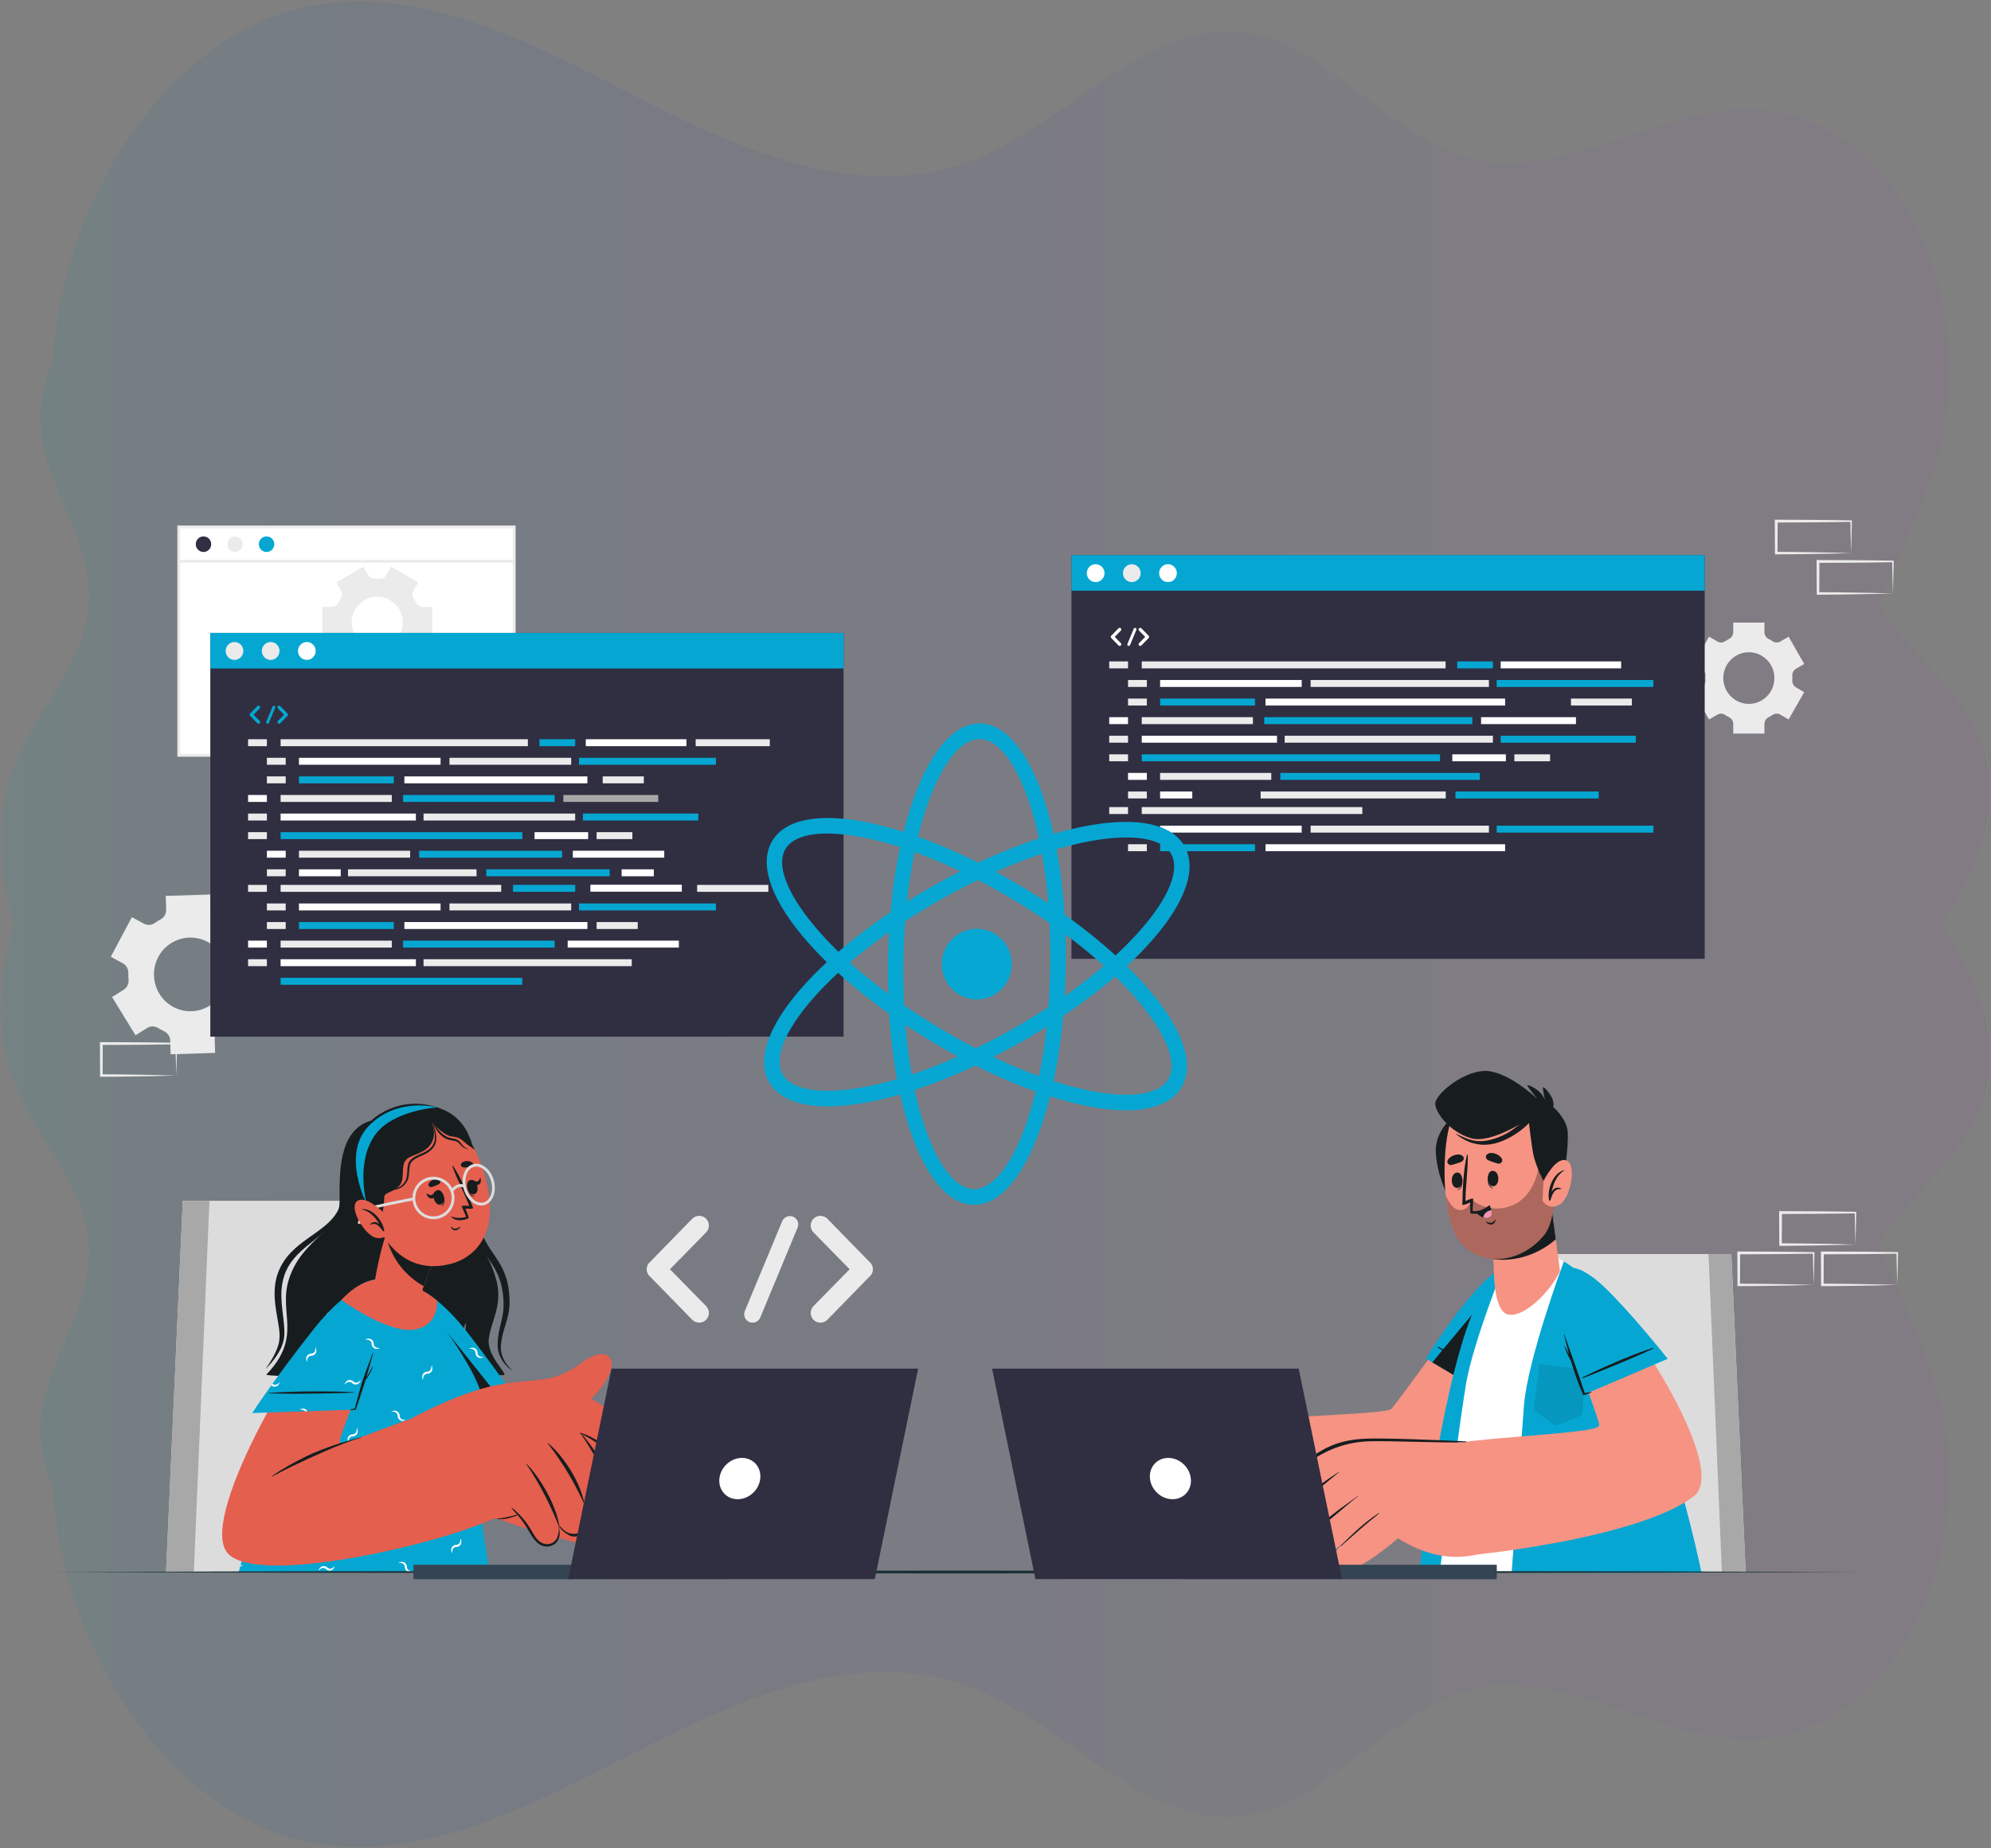 <?xml version="1.0" encoding="utf-8"?>
<!-- Generator: Adobe Illustrator 16.0.0, SVG Export Plug-In . SVG Version: 6.00 Build 0)  -->
<!DOCTYPE svg PUBLIC "-//W3C//DTD SVG 1.1//EN" "http://www.w3.org/Graphics/SVG/1.1/DTD/svg11.dtd">
<svg version="1.1" id="Layer_1" xmlns="http://www.w3.org/2000/svg" xmlns:xlink="http://www.w3.org/1999/xlink" x="0px" y="0px"
	 width="700px" height="650px" viewBox="0 0 700 650" enable-background="new 0 0 700 650" xml:space="preserve">
<rect x="0" y="0" width="700" height="650" fill="#808080" stroke="none"/>
<g>
	
		<linearGradient id="SVGID_1_" gradientUnits="userSpaceOnUse" x1="252.5" y1="470" x2="951.499" y2="470" gradientTransform="matrix(1 0 0 -1 -252 795)">
		<stop  offset="0" style="stop-color:#0898A2"/>
		<stop  offset="0.03" style="stop-color:#0F88A1"/>
		<stop  offset="0.09" style="stop-color:#1A6DA0"/>
		<stop  offset="0.151" style="stop-color:#225AA0"/>
		<stop  offset="0.214" style="stop-color:#264F9F"/>
		<stop  offset="0.281" style="stop-color:#284B9F"/>
		<stop  offset="0.668" style="stop-color:#6D59A5"/>
		<stop  offset="1" style="stop-color:#9553A0"/>
	</linearGradient>
	<path opacity="0.1" fill="url(#SVGID_1_)" enable-background="new    " d="M698.323,267.454
		c-5.281-23.743-26.95-36.263-37.954-55.271c7.402-17.581,16.729-35.023,21.431-53.723c6.509-25.886,3.562-55.513-7.796-78.347
		C662.649,57.28,643.116,41.7,622.346,38.912c-35.734-4.797-71.048,26.138-106.203,16.523
		c-28.146-7.698-50.141-40.183-78.753-44.041c-33.67-4.54-61.98,31.342-94.3,44.542c-38.655,15.786-80.236-1.896-117.91-21.185
		c-37.675-19.29-77.302-40.772-117.289-32.383C63.383,11.713,25.663,61.65,19.167,119.827c-0.272,2.449-0.439,4.876-0.523,7.288
		c-3.146,7.04-4.844,14.955-4.289,23.12c1.434,21.106,16.911,37.738,16.975,58.928C31.41,236,7.56,252.671,2.165,278.559
		c-3.15,15.116-1.606,31.323,2.751,46.441c-4.357,15.118-5.901,31.325-2.751,46.441C7.56,397.329,31.41,414,31.329,440.837
		c-0.063,21.189-15.541,37.821-16.975,58.928c-0.555,8.164,1.144,16.08,4.289,23.12c0.084,2.412,0.251,4.839,0.523,7.288
		c6.496,58.177,44.216,108.114,88.724,117.459c39.987,8.391,79.614-13.093,117.289-32.384
		c37.674-19.288,79.255-36.971,117.91-21.185c32.318,13.199,60.63,49.081,94.3,44.542c28.612-3.858,50.605-36.344,78.753-44.041
		c35.155-9.614,70.469,21.319,106.203,16.522c20.771-2.788,40.305-18.368,51.658-41.202c11.356-22.834,14.305-52.461,7.796-78.347
		c-4.7-18.699-14.027-36.142-21.431-53.723c11.004-19.009,32.673-31.527,37.954-55.271c4.563-20.521-4.865-41.376-15.931-57.546
		C693.458,308.83,702.886,287.975,698.323,267.454z"/>
	<g>
		<g>
			<g>
				<path fill="#EBEBEB" d="M652.35,437.67l-6.586,0.177c-2.194,0.061-4.391,0.099-6.585,0.124l-6.586,0.097
					c-2.194,0.043-4.391,0.03-6.586,0.049l-0.442,0.004l-0.003-0.449l-0.054-11.25l-0.003-0.502l0.502,0.003l13.171,0.063
					c4.392,0.004,8.781,0.11,13.172,0.161l0.277,0.005l-0.003,0.271c-0.021,1.875-0.079,3.75-0.12,5.625L652.35,437.67z
					 M652.35,437.67l-0.153-5.625c-0.041-1.875-0.102-3.75-0.12-5.625l0.273,0.274c-4.391,0.051-8.78,0.157-13.172,0.162
					l-13.171,0.063l0.499-0.499l-0.054,11.25l-0.445-0.445c2.195,0.019,4.392,0.007,6.586,0.05l6.586,0.096
					c2.194,0.026,4.391,0.063,6.585,0.124L652.35,437.67z"/>
			</g>
			<g>
				<path fill="#EBEBEB" d="M637.654,451.856l-6.585,0.177c-2.195,0.06-4.392,0.098-6.585,0.124l-6.586,0.096
					c-2.194,0.043-4.391,0.032-6.586,0.049l-0.442,0.003l-0.002-0.447l-0.055-11.251l-0.003-0.503l0.502,0.004l13.172,0.063
					c4.39,0.004,8.778,0.111,13.17,0.162l0.276,0.004l-0.003,0.271c-0.02,1.875-0.079,3.75-0.12,5.626L637.654,451.856z
					 M637.654,451.856l-0.154-5.625c-0.041-1.876-0.101-3.751-0.12-5.626l0.274,0.273c-4.392,0.051-8.78,0.158-13.17,0.162
					l-13.172,0.063l0.5-0.499l-0.055,11.251l-0.445-0.444c2.195,0.017,4.392,0.006,6.586,0.049l6.586,0.096
					c2.193,0.026,4.39,0.064,6.585,0.124L637.654,451.856z"/>
			</g>
			<g>
				<path fill="#EBEBEB" d="M667.043,451.856l-6.585,0.177c-2.195,0.06-4.391,0.098-6.586,0.124l-6.585,0.096
					c-2.195,0.043-4.391,0.032-6.586,0.049l-0.443,0.003l-0.002-0.447l-0.054-11.251l-0.003-0.503l0.502,0.004l13.171,0.063
					c4.391,0.004,8.78,0.111,13.171,0.162l0.277,0.004l-0.003,0.271c-0.021,1.875-0.079,3.75-0.12,5.626L667.043,451.856z
					 M667.043,451.856l-0.154-5.625c-0.041-1.876-0.101-3.751-0.119-5.626l0.273,0.273c-4.391,0.051-8.78,0.158-13.171,0.162
					l-13.171,0.063l0.499-0.499l-0.054,11.251l-0.445-0.444c2.195,0.017,4.391,0.006,6.586,0.049l6.585,0.096
					c2.195,0.026,4.391,0.064,6.586,0.124L667.043,451.856z"/>
			</g>
			<g>
				<path fill="#EBEBEB" d="M276.753,303.786l-6.585,0.177c-2.195,0.06-4.39,0.097-6.585,0.124l-6.585,0.096
					c-2.195,0.042-4.39,0.031-6.585,0.048l-0.443,0.003l-0.002-0.449l-0.054-11.25l-0.002-0.502l0.502,0.002l13.171,0.063
					c4.39,0.004,8.781,0.111,13.171,0.163l0.277,0.003l-0.003,0.271c-0.019,1.875-0.078,3.75-0.119,5.625L276.753,303.786z
					 M276.753,303.786l-0.155-5.625c-0.041-1.875-0.1-3.75-0.119-5.625l0.274,0.274c-4.39,0.051-8.781,0.159-13.171,0.163
					l-13.171,0.063l0.5-0.5l-0.054,11.25l-0.445-0.445c2.195,0.017,4.391,0.006,6.585,0.048l6.585,0.096
					c2.195,0.027,4.39,0.064,6.585,0.124L276.753,303.786z"/>
			</g>
			<g>
				<path fill="#EBEBEB" d="M262.059,317.974l-6.585,0.177c-2.195,0.06-4.39,0.097-6.585,0.124l-6.585,0.096
					c-2.195,0.042-4.39,0.031-6.585,0.048l-0.443,0.003l-0.002-0.449l-0.054-11.252l-0.002-0.502l0.502,0.002l13.171,0.063
					c4.39,0.004,8.781,0.111,13.171,0.162l0.277,0.003l-0.003,0.271c-0.019,1.875-0.078,3.751-0.119,5.626L262.059,317.974z
					 M262.059,317.974l-0.155-5.626c-0.041-1.875-0.1-3.75-0.119-5.626l0.274,0.274c-4.39,0.051-8.781,0.158-13.171,0.162
					l-13.171,0.063l0.5-0.5l-0.054,11.252l-0.445-0.445c2.195,0.017,4.391,0.006,6.585,0.048l6.585,0.096
					c2.195,0.027,4.39,0.064,6.585,0.124L262.059,317.974z"/>
			</g>
			<g>
				<path fill="#EBEBEB" d="M291.446,317.974l-6.585,0.177c-2.195,0.06-4.39,0.097-6.585,0.124l-6.585,0.096
					c-2.195,0.042-4.39,0.031-6.585,0.048l-0.443,0.003l-0.002-0.449l-0.054-11.252l-0.002-0.502l0.502,0.002l13.17,0.063
					c4.39,0.004,8.78,0.111,13.17,0.162l0.277,0.003l-0.003,0.271c-0.019,1.875-0.078,3.751-0.119,5.626L291.446,317.974z
					 M291.446,317.974l-0.155-5.626c-0.041-1.875-0.1-3.75-0.119-5.626l0.274,0.274c-4.39,0.051-8.78,0.158-13.17,0.162
					l-13.17,0.063l0.5-0.5l-0.054,11.252l-0.445-0.445c2.195,0.017,4.39,0.006,6.585,0.048l6.585,0.096
					c2.195,0.027,4.39,0.064,6.585,0.124L291.446,317.974z"/>
			</g>
			<g>
				<path fill="#EBEBEB" d="M61.976,378.23l-6.585,0.177c-2.195,0.06-4.39,0.098-6.585,0.124l-6.585,0.096
					c-2.195,0.043-4.39,0.031-6.585,0.049l-0.443,0.004l-0.002-0.449l-0.054-11.25l-0.002-0.502l0.502,0.002l13.171,0.063
					c4.39,0.004,8.781,0.11,13.171,0.162l0.277,0.004l-0.003,0.271c-0.019,1.875-0.078,3.75-0.119,5.627L61.976,378.23z
					 M61.976,378.23l-0.155-5.625c-0.041-1.877-0.1-3.752-0.119-5.627l0.274,0.274c-4.39,0.051-8.781,0.158-13.171,0.162
					l-13.171,0.063l0.5-0.5L36.08,378.23l-0.445-0.445c2.195,0.018,4.391,0.006,6.585,0.049l6.585,0.096
					c2.195,0.026,4.39,0.064,6.585,0.124L61.976,378.23z"/>
			</g>
			<g>
				<path fill="#EBEBEB" d="M498.651,303.779l-6.585,0.177c-2.195,0.06-4.392,0.097-6.586,0.124l-6.586,0.096
					c-2.194,0.042-4.391,0.031-6.586,0.048l-0.442,0.003l-0.002-0.449l-0.055-11.252l-0.003-0.502l0.502,0.002l13.172,0.063
					c4.391,0.004,8.779,0.111,13.171,0.162l0.276,0.003l-0.003,0.271c-0.02,1.875-0.078,3.751-0.12,5.626L498.651,303.779z
					 M498.651,303.779l-0.154-5.626c-0.042-1.875-0.101-3.75-0.12-5.626l0.274,0.274c-4.392,0.051-8.78,0.158-13.171,0.162
					l-13.172,0.063l0.499-0.5l-0.054,11.252l-0.445-0.445c2.195,0.017,4.392,0.006,6.586,0.048l6.586,0.096
					c2.194,0.027,4.391,0.064,6.586,0.124L498.651,303.779z"/>
			</g>
			<g>
				<path fill="#EBEBEB" d="M650.825,194.507l-6.585,0.177c-2.195,0.06-4.392,0.097-6.585,0.124l-6.586,0.096
					c-2.194,0.042-4.391,0.031-6.585,0.048l-0.443,0.003l-0.002-0.449l-0.054-11.25l-0.003-0.502l0.502,0.002l13.17,0.063
					c4.391,0.004,8.779,0.111,13.171,0.163l0.276,0.003l-0.003,0.271c-0.02,1.875-0.078,3.75-0.12,5.625L650.825,194.507z
					 M650.825,194.507l-0.154-5.625c-0.042-1.875-0.101-3.75-0.12-5.625l0.274,0.274c-4.392,0.051-8.78,0.159-13.171,0.163
					l-13.17,0.063l0.499-0.5l-0.055,11.25l-0.444-0.445c2.194,0.017,4.391,0.006,6.585,0.048l6.586,0.096
					c2.193,0.027,4.39,0.064,6.585,0.124L650.825,194.507z"/>
			</g>
			<g>
				<path fill="#EBEBEB" d="M665.52,208.694l-6.585,0.177c-2.194,0.06-4.391,0.097-6.586,0.124l-6.585,0.096
					c-2.194,0.042-4.391,0.031-6.586,0.048l-0.442,0.003l-0.002-0.449l-0.055-11.252l-0.003-0.502l0.502,0.002l13.171,0.063
					c4.392,0.004,8.78,0.111,13.171,0.162l0.277,0.003l-0.003,0.271c-0.02,1.875-0.078,3.751-0.12,5.626L665.52,208.694z
					 M665.52,208.694l-0.153-5.626c-0.042-1.875-0.102-3.75-0.12-5.626l0.273,0.274c-4.391,0.051-8.779,0.158-13.171,0.162
					l-13.171,0.063l0.499-0.5l-0.054,11.252l-0.445-0.445c2.195,0.017,4.392,0.006,6.586,0.048l6.585,0.096
					c2.195,0.027,4.392,0.064,6.586,0.124L665.52,208.694z"/>
			</g>
		</g>
		<g>
			<g>
				<rect x="62.863" y="185.297" fill="#FFFFFF" stroke="#EBEBEB" stroke-miterlimit="10" width="117.914" height="80.313"/>
			</g>
			<g>
				<ellipse fill="#302E41" cx="71.542" cy="191.375" rx="2.715" ry="2.743"/>
				<ellipse fill="#EBEBEB" cx="82.63" cy="191.375" rx="2.715" ry="2.743"/>
				<ellipse fill="#05A7D2" cx="93.719" cy="191.375" rx="2.714" ry="2.743"/>
			</g>
			<line fill="none" stroke="#EBEBEB" stroke-miterlimit="10" x1="62.863" y1="197.396" x2="180.777" y2="197.396"/>
		</g>
		<g>
			<path fill="#EBEBEB" d="M162.568,291.235c0-1.256,0.164-4.605,0.164-6.028c0-6.111-2.153-8.877-7.786-9.044
				c-2.65-0.166-4.224-1.757-4.224-4.017c0-2.261,1.573-3.852,4.224-4.018c5.633-0.252,7.786-2.932,7.786-9.129
				c0-1.422-0.164-4.771-0.164-6.026c0-8.122,3.396-13.314,16.233-16.16c2.567-0.586,4.556,1.006,4.556,3.434
				c0,2.009-1.325,3.098-2.319,3.433c-8.034,2.511-9.194,5.107-9.194,10.801c0,1.675,0.166,4.439,0.166,6.196
				c0,6.53-3.147,9.711-8.615,11.47c5.55,1.842,8.615,4.938,8.615,11.471c0,1.756-0.166,4.52-0.166,6.195
				c0,5.693,1.16,8.289,9.194,10.8c0.994,0.334,2.319,1.424,2.319,3.433c0,2.43-1.988,4.021-4.556,3.436
				C165.964,304.633,162.568,299.44,162.568,291.235z"/>
			<path fill="#EBEBEB" d="M211.106,252.974c0,1.255-0.164,4.604-0.164,6.026c0,6.197,2.236,8.877,7.868,9.129
				c2.569,0.166,4.144,1.757,4.144,4.018c0,2.26-1.574,3.851-4.144,4.017c-5.632,0.167-7.868,2.933-7.868,9.044
				c0,1.423,0.164,4.772,0.164,6.028c0,8.205-3.394,13.397-16.236,16.245c-2.565,0.585-4.554-1.006-4.554-3.436
				c0-2.009,1.325-3.099,2.401-3.433c7.952-2.511,9.112-5.106,9.112-10.8c0-1.676-0.165-4.439-0.165-6.195
				c0-6.533,3.147-9.713,8.616-11.471c-5.553-1.843-8.616-4.939-8.616-11.47c0-1.757,0.165-4.521,0.165-6.196
				c0-5.693-1.16-8.29-9.112-10.801c-1.076-0.335-2.401-1.424-2.401-3.433c0-2.428,1.988-4.02,4.554-3.434
				C207.713,239.659,211.106,244.852,211.106,252.974z"/>
		</g>
		<g>
			<path fill="#EBEBEB" d="M248.231,459.287c1.337,1.406,1.337,3.518,0,4.871c-0.699,0.648-1.501,0.975-2.356,0.975
				c-0.911,0-1.767-0.325-2.462-0.975l-15.046-15.424c-0.161-0.055-0.214-0.163-0.269-0.323c-0.052-0.056-0.159-0.111-0.159-0.111
				c-0.106-0.161-0.106-0.269-0.16-0.432c-0.108-0.053-0.161-0.162-0.161-0.216c-0.054-0.107-0.054-0.271-0.107-0.327
				c0-0.159-0.107-0.215-0.107-0.271c0-0.16,0-0.27,0-0.377s-0.053-0.163-0.053-0.326c0-0.052,0.053-0.216,0.053-0.268
				c0-0.109,0-0.271,0-0.381c0-0.107,0.107-0.163,0.107-0.217c0.054-0.161,0.054-0.271,0.107-0.434c0-0.055,0.053-0.055,0.053-0.106
				c0.108-0.164,0.162-0.382,0.269-0.488c0,0,0-0.107,0.107-0.107c0.052-0.107,0.159-0.271,0.32-0.378l15.046-15.425
				c1.337-1.297,3.532-1.297,4.818,0c1.337,1.354,1.337,3.519,0,4.87l-12.689,12.934L248.231,459.287z"/>
			<path fill="#EBEBEB" d="M261.883,461.021L275,429.47c0.642-1.516,2.357-2.218,3.909-1.568c1.445,0.597,2.142,2.38,1.498,3.843
				l-13.116,31.604c-0.482,1.136-1.605,1.785-2.731,1.785c-0.321,0-0.749-0.054-1.068-0.216
				C261.937,464.321,261.24,462.536,261.883,461.021z"/>
			<path fill="#EBEBEB" d="M306.319,448.3c0,0,0,0.057-0.054,0.057c-0.106,0.107-0.213,0.271-0.374,0.379l-15.045,15.424
				c-0.644,0.648-1.553,0.975-2.41,0.975c-0.909,0-1.712-0.325-2.408-0.975c-1.338-1.354-1.338-3.465,0-4.871l12.689-12.936
				l-12.689-12.934c-1.338-1.353-1.338-3.518,0-4.87c1.284-1.297,3.479-1.297,4.818,0l15.045,15.425
				c0.161,0.106,0.267,0.271,0.374,0.378c0.054,0,0.054,0.107,0.054,0.107c0.108,0.218,0.215,0.324,0.27,0.488
				c0,0.053,0.053,0.053,0.053,0.106c0.055,0.163,0.055,0.271,0.161,0.486c0,0.056,0.055,0.056,0.055,0.163c0,0.108,0,0.271,0,0.381
				c0,0.052,0.053,0.216,0.053,0.268c0,0.056-0.053,0.219-0.053,0.272c0,0.161,0,0.271,0,0.431c0,0.056-0.055,0.056-0.055,0.11
				c-0.106,0.216-0.106,0.379-0.161,0.486c0,0.054-0.053,0.054-0.053,0.163C306.534,447.922,306.429,448.085,306.319,448.3z"/>
		</g>
		<path fill="#EBEBEB" d="M547.032,265.846c0,6.841-5.236,12.443-11.883,12.939v0.036h-72.707c-8.335,0-15.089-6.826-15.089-15.251
			c0-7.941,6.006-14.473,13.677-15.186c0.436-13.804,11.642-24.863,25.405-24.863c10.956,0,20.297,7.005,23.865,16.827
			c2.029-1.036,4.316-1.614,6.745-1.614c8.023,0,14.583,6.323,15.062,14.309c0.678-0.114,1.375-0.173,2.088-0.173
			C541.283,252.87,547.032,258.681,547.032,265.846z"/>
		<g>
			<path fill="#EBEBEB" d="M51.727,361.514c1.194-0.753,2.695-0.711,3.9,0.024c0.33,0.202,0.664,0.396,1.005,0.577
				c0.344,0.188,0.69,0.363,1.039,0.531c1.269,0.605,2.129,1.842,2.173,3.259l0.148,4.854l15.644-0.49l-0.149-4.887
				c-0.044-1.419,0.741-2.703,1.973-3.382c0.667-0.368,1.315-0.772,1.941-1.21c1.166-0.814,2.668-0.952,3.919-0.273l4.223,2.287
				l7.398-13.945l-4.223-2.287c-1.25-0.678-1.968-2.02-1.94-3.452c0.014-0.771-0.011-1.539-0.078-2.304
				c-0.12-1.414,0.504-2.784,1.696-3.533l4.107-2.575l-8.248-13.444l-4.104,2.57c-1.173,0.735-2.651,0.729-3.831,0.004
				c-0.344-0.212-0.696-0.416-1.056-0.61c-0.358-0.194-0.721-0.38-1.086-0.552c-1.257-0.593-2.083-1.843-2.123-3.244l-0.146-4.859
				l-15.644,0.492l0.151,4.841c0.045,1.396-0.68,2.71-1.895,3.376c-0.727,0.397-1.436,0.842-2.117,1.325
				c-1.128,0.799-2.61,0.866-3.826,0.21l-4.221-2.289l-7.398,13.946l4.222,2.285c1.251,0.68,1.969,2.022,1.94,3.457
				c-0.016,0.771,0.009,1.543,0.074,2.309c0.118,1.416-0.508,2.789-1.702,3.537l-4.097,2.563l8.249,13.444L51.727,361.514z
				 M54.948,338.085c3.028-7.979,12.595-10.896,19.485-5.942c4.689,3.373,6.566,9.684,4.503,15.113
				c-3.033,7.977-12.575,10.889-19.467,5.938C54.777,349.822,52.887,343.518,54.948,338.085z"/>
			<path fill="#EBEBEB" d="M129.415,235.671c0.492-0.867,1.434-1.341,2.419-1.29c0.268,0.015,0.538,0.022,0.808,0.022
				c0.273,0,0.544-0.008,0.813-0.022c0.981-0.051,1.918,0.423,2.411,1.286l1.682,2.946l9.496-5.538l-1.682-2.946
				c-0.492-0.864-0.442-1.927,0.097-2.762c0.298-0.459,0.572-0.937,0.82-1.429c0.446-0.885,1.332-1.454,2.314-1.454h3.357v-11.086
				h-3.357c-0.982,0-1.868-0.569-2.314-1.455c-0.248-0.493-0.522-0.969-0.82-1.431c-0.539-0.833-0.589-1.896-0.097-2.761
				l1.682-2.947l-9.496-5.537l-1.691,2.959c-0.491,0.86-1.426,1.333-2.41,1.282c-0.266-0.014-0.535-0.022-0.805-0.022
				s-0.54,0.009-0.808,0.022c-0.985,0.051-1.927-0.427-2.419-1.29l-1.682-2.951l-9.494,5.537l1.679,2.938
				c0.492,0.863,0.445,1.926-0.094,2.762c-0.298,0.462-0.571,0.941-0.82,1.437c-0.446,0.886-1.332,1.457-2.315,1.457h-3.357v11.086
				h3.357c0.983,0,1.869,0.569,2.315,1.456c0.249,0.493,0.522,0.973,0.82,1.437c0.539,0.834,0.586,1.896,0.094,2.76l-1.679,2.938
				l9.494,5.538L129.415,235.671z M123.655,218.945c0-5.014,4.026-9.081,8.986-9.081c4.961,0,8.977,4.067,8.977,9.081
				c0,5.013-4.016,9.072-8.977,9.072C127.682,228.018,123.655,223.958,123.655,218.945z"/>
			<path fill="#EBEBEB" d="M634.327,233.5l-5.479-9.6l-2.906,1.696c-0.854,0.499-1.904,0.451-2.732-0.093
				c-0.457-0.302-0.931-0.577-1.421-0.829c-0.876-0.451-1.441-1.349-1.441-2.342v-3.393H609.38v3.393
				c0,0.993-0.563,1.891-1.44,2.342c-0.489,0.252-0.965,0.527-1.42,0.829c-0.827,0.544-1.879,0.592-2.731,0.093l-2.908-1.696
				l-5.479,9.6l2.921,1.698c0.854,0.497,1.326,1.447,1.274,2.445c-0.013,0.268-0.02,0.541-0.02,0.814
				c0,0.272,0.007,0.545,0.02,0.815c0.052,0.993-0.418,1.938-1.269,2.435l-2.928,1.711l5.479,9.598l2.915-1.7
				c0.854-0.496,1.905-0.447,2.732,0.098c0.454,0.301,0.928,0.576,1.414,0.828c0.878,0.451,1.438,1.346,1.438,2.34v3.395h10.967
				v-3.395c0-0.994,0.563-1.889,1.439-2.34c0.487-0.252,0.959-0.527,1.414-0.828c0.825-0.545,1.878-0.594,2.732-0.098l2.915,1.7
				l5.479-9.598l-2.916-1.701c-0.853-0.497-1.32-1.443-1.271-2.438c0.015-0.272,0.021-0.546,0.021-0.822
				c0-0.273-0.007-0.547-0.021-0.814c-0.049-0.998,0.422-1.948,1.276-2.447L634.327,233.5z M623.844,238.458
				c0,5.013-4.017,9.073-8.976,9.073s-8.985-4.062-8.985-9.073c0-5.014,4.026-9.083,8.985-9.083S623.844,233.444,623.844,238.458z"
				/>
		</g>
		<g>
			<g>
				<g>
					<rect x="376.71" y="195.216" fill="#302E41" width="222.631" height="141.97"/>
				</g>
				<g>
					<rect x="376.71" y="195.216" fill="#05A7D2" width="222.631" height="12.503"/>
				</g>
			</g>
			<g>
				<ellipse fill="#FFFFFF" cx="385.211" cy="201.559" rx="3.114" ry="3.146"/>
				<ellipse fill="#EBEBEB" cx="397.924" cy="201.559" rx="3.114" ry="3.146"/>
				<ellipse fill="#FFFFFF" cx="410.64" cy="201.559" rx="3.114" ry="3.146"/>
			</g>
			<g>
				<rect x="389.983" y="232.596" fill="#EBEBEB" width="6.612" height="2.442"/>
				<rect x="401.418" y="232.596" fill="#EBEBEB" width="106.831" height="2.442"/>
				<rect x="512.313" y="232.596" fill="#05A7D2" width="12.563" height="2.442"/>
				<rect x="532.42" y="265.274" fill="#EBEBEB" width="12.563" height="2.441"/>
				<rect x="527.609" y="232.596" fill="#FFFFFF" width="42.355" height="2.442"/>
				<rect x="396.597" y="239.132" fill="#EBEBEB" width="6.616" height="2.442"/>
				<rect x="407.867" y="239.132" fill="#FFFFFF" width="49.792" height="2.442"/>
				<rect x="510.602" y="265.274" fill="#FFFFFF" width="18.836" height="2.441"/>
				<rect x="401.418" y="258.739" fill="#FFFFFF" width="47.56" height="2.441"/>
				<rect x="407.867" y="245.667" fill="#05A7D2" width="33.364" height="2.441"/>
				<rect x="520.716" y="252.205" fill="#FFFFFF" width="33.365" height="2.439"/>
				<rect x="444.934" y="245.667" fill="#FFFFFF" width="84.239" height="2.441"/>
				<rect x="401.418" y="265.274" fill="#05A7D2" width="104.878" height="2.441"/>
				<rect x="526.207" y="239.132" fill="#05A7D2" width="55.107" height="2.442"/>
				<rect x="460.786" y="239.132" fill="#EBEBEB" width="62.689" height="2.442"/>
				<rect x="552.315" y="245.667" fill="#EBEBEB" width="21.413" height="2.441"/>
				<rect x="396.597" y="245.667" fill="#EBEBEB" width="6.616" height="2.441"/>
				<rect x="389.983" y="252.205" fill="#FFFFFF" width="6.612" height="2.439"/>
				<rect x="401.418" y="252.205" fill="#EBEBEB" width="39.093" height="2.439"/>
				<rect x="407.867" y="271.811" fill="#EBEBEB" width="39.09" height="2.441"/>
				<rect x="511.716" y="278.347" fill="#05A7D2" width="50.358" height="2.442"/>
				<rect x="450.131" y="271.811" fill="#05A7D2" width="70.16" height="2.441"/>
				<rect x="443.217" y="278.347" fill="#EBEBEB" width="65.081" height="2.442"/>
				<rect x="407.867" y="278.347" fill="#FFFFFF" width="11.316" height="2.442"/>
				<rect x="451.669" y="258.739" fill="#EBEBEB" width="73.208" height="2.441"/>
				<rect x="527.609" y="258.739" fill="#05A7D2" width="47.521" height="2.441"/>
				<rect x="444.483" y="252.205" fill="#05A7D2" width="73.156" height="2.439"/>
				<rect x="389.983" y="258.739" fill="#EBEBEB" width="6.612" height="2.441"/>
				<rect x="389.983" y="265.274" fill="#EBEBEB" width="6.612" height="2.441"/>
				<rect x="396.597" y="271.811" fill="#FFFFFF" width="6.616" height="2.441"/>
				<rect x="396.597" y="278.347" fill="#EBEBEB" width="6.616" height="2.442"/>
				<rect x="389.983" y="283.821" fill="#EBEBEB" width="6.612" height="2.439"/>
				<rect x="401.418" y="283.821" fill="#EBEBEB" width="77.558" height="2.439"/>
				<rect x="396.597" y="290.356" fill="#EBEBEB" width="6.616" height="2.44"/>
				<rect x="407.867" y="290.356" fill="#FFFFFF" width="49.792" height="2.44"/>
				<rect x="407.867" y="296.891" fill="#05A7D2" width="33.364" height="2.444"/>
				<rect x="444.934" y="296.891" fill="#FFFFFF" width="84.239" height="2.444"/>
				<rect x="526.207" y="290.356" fill="#05A7D2" width="55.107" height="2.44"/>
				<rect x="460.786" y="290.356" fill="#EBEBEB" width="62.689" height="2.44"/>
				<rect x="396.597" y="296.891" fill="#EBEBEB" width="6.616" height="2.444"/>
				<g>
					<path fill="#FFFFFF" d="M394.068,226.165c0.228,0.237,0.228,0.596,0,0.826c-0.118,0.11-0.253,0.164-0.399,0.164
						c-0.154,0-0.299-0.054-0.418-0.164l-2.55-2.615c-0.027-0.011-0.035-0.028-0.047-0.056c-0.01-0.009-0.027-0.02-0.027-0.02
						c-0.018-0.027-0.018-0.045-0.026-0.073c-0.019-0.009-0.025-0.028-0.025-0.037c-0.011-0.017-0.011-0.044-0.021-0.055
						c0-0.026-0.019-0.036-0.019-0.045c0-0.027,0-0.048,0-0.064c0-0.019-0.009-0.027-0.009-0.056c0-0.009,0.009-0.037,0.009-0.044
						c0-0.021,0-0.048,0-0.065s0.019-0.027,0.019-0.037c0.01-0.027,0.01-0.046,0.021-0.073c0-0.01,0.008-0.01,0.008-0.018
						c0.019-0.026,0.027-0.063,0.045-0.083c0,0,0-0.019,0.02-0.019c0.009-0.019,0.027-0.046,0.056-0.063l2.55-2.616
						c0.229-0.222,0.601-0.222,0.817,0c0.228,0.229,0.228,0.596,0,0.825l-2.15,2.193L394.068,226.165z"/>
					<path fill="#FFFFFF" d="M396.382,226.457l2.224-5.349c0.108-0.258,0.398-0.378,0.662-0.266
						c0.244,0.101,0.363,0.401,0.257,0.649l-2.228,5.359c-0.082,0.194-0.271,0.304-0.463,0.304c-0.055,0-0.126-0.01-0.182-0.035
						C396.391,227.019,396.271,226.715,396.382,226.457z"/>
					<path fill="#FFFFFF" d="M403.915,224.301c0,0,0,0.011-0.009,0.011c-0.021,0.018-0.037,0.045-0.065,0.064l-2.55,2.615
						c-0.11,0.11-0.266,0.164-0.41,0.164c-0.153,0-0.289-0.054-0.408-0.164c-0.228-0.23-0.228-0.589,0-0.826l2.152-2.194
						l-2.152-2.193c-0.228-0.229-0.228-0.597,0-0.825c0.22-0.222,0.592-0.222,0.818,0l2.55,2.616
						c0.028,0.018,0.046,0.045,0.065,0.063c0.009,0,0.009,0.019,0.009,0.019c0.018,0.035,0.033,0.057,0.046,0.083
						c0,0.008,0.009,0.008,0.009,0.018c0.008,0.027,0.008,0.046,0.025,0.083c0,0.01,0.009,0.01,0.009,0.027s0,0.044,0,0.065
						c0,0.007,0.011,0.035,0.011,0.044c0,0.011-0.011,0.037-0.011,0.047c0,0.025,0,0.046,0,0.073c0,0.009-0.009,0.009-0.009,0.019
						c-0.019,0.037-0.019,0.064-0.025,0.081c0,0.009-0.009,0.009-0.009,0.028C403.948,224.239,403.933,224.266,403.915,224.301z"/>
				</g>
			</g>
		</g>
		<g>
			<g>
				<g>
					<rect x="73.947" y="222.578" fill="#302E41" width="222.632" height="141.972"/>
				</g>
				<g>
					<g>
						<rect x="73.947" y="222.578" fill="#05A7D2" width="222.632" height="12.506"/>
					</g>
				</g>
			</g>
			<g>
				<ellipse fill="#EBEBEB" cx="82.448" cy="228.922" rx="3.113" ry="3.148"/>
				<ellipse fill="#EBEBEB" cx="95.163" cy="228.922" rx="3.114" ry="3.148"/>
				<ellipse fill="#FFFFFF" cx="107.877" cy="228.922" rx="3.113" ry="3.148"/>
			</g>
			<g>
				<rect x="87.221" y="259.962" fill="#EBEBEB" width="6.615" height="2.44"/>
				<rect x="98.655" y="259.962" fill="#EBEBEB" width="86.938" height="2.44"/>
				<rect x="244.586" y="259.962" fill="#EBEBEB" width="26.061" height="2.44"/>
				<rect x="189.657" y="259.962" fill="#05A7D2" width="12.563" height="2.44"/>
				<rect x="209.763" y="292.64" fill="#EBEBEB" width="12.565" height="2.441"/>
				<rect x="205.943" y="259.962" fill="#FFFFFF" width="35.396" height="2.44"/>
				<rect x="93.836" y="266.496" fill="#EBEBEB" width="6.614" height="2.442"/>
				<rect x="105.104" y="266.496" fill="#FFFFFF" width="49.793" height="2.442"/>
				<rect x="187.944" y="292.64" fill="#FFFFFF" width="18.834" height="2.441"/>
				<rect x="98.655" y="286.103" fill="#FFFFFF" width="47.561" height="2.442"/>
				<rect x="105.104" y="273.032" fill="#05A7D2" width="33.364" height="2.44"/>
				<rect x="198.059" y="279.567" fill="#A8A8A8" width="33.364" height="2.441"/>
				<rect x="142.17" y="273.032" fill="#FFFFFF" width="64.345" height="2.44"/>
				<rect x="98.655" y="292.64" fill="#05A7D2" width="84.983" height="2.441"/>
				<rect x="203.552" y="266.496" fill="#05A7D2" width="48.143" height="2.442"/>
				<rect x="158.023" y="266.496" fill="#EBEBEB" width="42.796" height="2.442"/>
				<rect x="211.906" y="273.032" fill="#EBEBEB" width="14.451" height="2.44"/>
				<rect x="93.836" y="273.032" fill="#EBEBEB" width="6.614" height="2.44"/>
				<rect x="87.221" y="279.567" fill="#FFFFFF" width="6.615" height="2.441"/>
				<rect x="98.655" y="279.567" fill="#EBEBEB" width="39.092" height="2.441"/>
				<rect x="105.104" y="299.176" fill="#EBEBEB" width="39.09" height="2.44"/>
				<rect x="170.956" y="305.71" fill="#05A7D2" width="43.396" height="2.442"/>
				<rect x="147.368" y="299.176" fill="#05A7D2" width="50.266" height="2.44"/>
				<rect x="122.353" y="305.71" fill="#EBEBEB" width="45.188" height="2.442"/>
				<rect x="105.104" y="305.71" fill="#FFFFFF" width="14.696" height="2.442"/>
				<rect x="218.555" y="305.71" fill="#FFFFFF" width="11.32" height="2.442"/>
				<rect x="148.907" y="286.103" fill="#EBEBEB" width="53.313" height="2.442"/>
				<rect x="204.951" y="286.103" fill="#05A7D2" width="40.559" height="2.442"/>
				<rect x="141.721" y="279.567" fill="#05A7D2" width="53.264" height="2.441"/>
				<rect x="87.221" y="286.103" fill="#EBEBEB" width="6.615" height="2.442"/>
				<rect x="87.221" y="292.64" fill="#EBEBEB" width="6.615" height="2.441"/>
				<rect x="93.836" y="299.176" fill="#FFFFFF" width="6.614" height="2.44"/>
				<rect x="201.391" y="299.176" fill="#FFFFFF" width="32.149" height="2.44"/>
				<rect x="207.567" y="311.126" fill="#FFFFFF" width="32.149" height="2.444"/>
				<rect x="93.836" y="305.71" fill="#EBEBEB" width="6.614" height="2.442"/>
				<rect x="87.221" y="311.185" fill="#EBEBEB" width="6.615" height="2.441"/>
				<rect x="98.655" y="311.185" fill="#EBEBEB" width="77.56" height="2.441"/>
				<rect x="245.103" y="311.185" fill="#EBEBEB" width="25.028" height="2.441"/>
				<rect x="180.353" y="311.185" fill="#05A7D2" width="21.868" height="2.441"/>
				<rect x="93.836" y="317.719" fill="#EBEBEB" width="6.614" height="2.444"/>
				<rect x="105.104" y="317.719" fill="#FFFFFF" width="49.793" height="2.444"/>
				<rect x="98.655" y="337.328" fill="#FFFFFF" width="47.561" height="2.439"/>
				<rect x="105.104" y="324.256" fill="#05A7D2" width="33.364" height="2.441"/>
				<rect x="142.17" y="324.256" fill="#FFFFFF" width="64.345" height="2.441"/>
				<rect x="98.655" y="343.861" fill="#05A7D2" width="84.983" height="2.443"/>
				<rect x="203.552" y="317.719" fill="#05A7D2" width="48.143" height="2.444"/>
				<rect x="158.023" y="317.719" fill="#EBEBEB" width="42.796" height="2.444"/>
				<rect x="209.763" y="324.256" fill="#EBEBEB" width="14.451" height="2.441"/>
				<rect x="93.836" y="324.256" fill="#EBEBEB" width="6.614" height="2.441"/>
				<rect x="87.221" y="330.791" fill="#FFFFFF" width="6.615" height="2.441"/>
				<rect x="98.655" y="330.791" fill="#EBEBEB" width="39.092" height="2.441"/>
				<rect x="199.586" y="330.791" fill="#FFFFFF" width="39.091" height="2.441"/>
				<rect x="148.907" y="337.328" fill="#EBEBEB" width="73.208" height="2.439"/>
				<rect x="141.721" y="330.791" fill="#05A7D2" width="53.264" height="2.441"/>
				<rect x="87.221" y="337.328" fill="#EBEBEB" width="6.615" height="2.439"/>
				<g>
					<path fill="#05A7D2" d="M91.306,253.529c0.229,0.238,0.229,0.596,0,0.825c-0.118,0.109-0.253,0.166-0.398,0.166
						c-0.153,0-0.3-0.057-0.418-0.166l-2.551-2.616c-0.027-0.007-0.036-0.027-0.045-0.054c-0.011-0.011-0.029-0.019-0.029-0.019
						c-0.017-0.027-0.017-0.047-0.024-0.075c-0.021-0.008-0.029-0.026-0.029-0.035c-0.008-0.02-0.008-0.047-0.019-0.055
						c0-0.028-0.018-0.037-0.018-0.046c0-0.028,0-0.047,0-0.063c0-0.021-0.009-0.027-0.009-0.056c0-0.009,0.009-0.037,0.009-0.048
						c0-0.017,0-0.044,0-0.061c0-0.021,0.018-0.028,0.018-0.039c0.011-0.027,0.011-0.045,0.019-0.074
						c0-0.007,0.009-0.007,0.009-0.018c0.021-0.026,0.028-0.065,0.045-0.083c0,0,0-0.018,0.019-0.018
						c0.011-0.02,0.028-0.047,0.056-0.065l2.551-2.615c0.228-0.22,0.599-0.22,0.816,0c0.229,0.23,0.229,0.598,0,0.826l-2.15,2.194
						L91.306,253.529z"/>
					<path fill="#05A7D2" d="M93.619,253.821l2.224-5.35c0.11-0.256,0.399-0.376,0.662-0.267c0.246,0.102,0.363,0.405,0.254,0.651
						l-2.223,5.36c-0.082,0.193-0.273,0.304-0.465,0.304c-0.054,0-0.127-0.01-0.18-0.036
						C93.628,254.382,93.51,254.078,93.619,253.821z"/>
					<path fill="#05A7D2" d="M101.152,251.666c0,0,0,0.008-0.008,0.008c-0.021,0.02-0.037,0.047-0.064,0.064l-2.552,2.616
						c-0.108,0.109-0.265,0.166-0.409,0.166c-0.154,0-0.29-0.057-0.407-0.166c-0.229-0.229-0.229-0.587,0-0.825l2.151-2.193
						l-2.151-2.194c-0.229-0.229-0.229-0.596,0-0.826c0.217-0.22,0.59-0.22,0.816,0l2.552,2.615
						c0.027,0.019,0.043,0.046,0.064,0.065c0.008,0,0.008,0.018,0.008,0.018c0.019,0.037,0.036,0.057,0.045,0.083
						c0,0.011,0.01,0.011,0.01,0.018c0.009,0.029,0.009,0.047,0.025,0.085c0,0.008,0.011,0.008,0.011,0.028c0,0.017,0,0.044,0,0.061
						c0,0.011,0.01,0.039,0.01,0.048c0,0.007-0.01,0.035-0.01,0.045c0,0.027,0,0.046,0,0.074c0,0.009-0.011,0.009-0.011,0.018
						c-0.017,0.036-0.017,0.063-0.025,0.083c0,0.009-0.01,0.009-0.01,0.027C101.188,251.603,101.171,251.628,101.152,251.666z"/>
				</g>
			</g>
		</g>
		<g>
			<polygon fill="#DDDCDC" points="613.747,552.863 518.329,552.863 537.354,441.003 608.705,441.003 			"/>
			<polygon fill="#A8A8A8" points="613.747,552.863 605.382,552.863 600.688,441.003 608.705,441.003 			"/>
		</g>
		<g>
			<g>
				<g>
					<g>
						<path fill="#F69383" d="M534.336,463.01c-7.677,30.815-15.264,54.394-23.953,60.164c-7.011,4.655-16.854,7.922-26.979,10.21
							c-11.88,2.668-24.189,4.018-32.813,4.74c-3.396,0.287-6.226,0.464-8.23,0.608c-4.967,0.319-13.095-32.814-9.576-36.857
							c0.808-0.923,4.08-1.637,8.668-2.227c15.451-1.957,45.876-2.418,47.689-4.166c1.883-1.828,17.395-23.78,30.693-41.029
							C529.014,442.534,538.593,445.924,534.336,463.01z"/>
						<g>
							<path fill="#F69383" d="M452.317,535.39c-0.618,0.289-9.384,4.136-14.765,5.495c-4.016,1.017-15.648,3.627-17.194-0.729
								c-1.059-2.97,5.605-5.318,10.28-7.088c2.462-0.931,5.547-3.386,4.89-4.987c-1.148-2.802-7.495-0.268-11.689,1.992
								c-8.111,4.366-18.996,12.366-23.699,8.115c-1.773-1.609,0.457-4.334,3.672-6.965c-5.171,3.016-10.656,5.44-12.699,3.732
								c-1.172-0.973-1.185-2.246-0.458-3.676c-1.58,0.454-2.955,0.303-3.877-0.76c-1.582-1.801-0.688-4.334,1.208-6.896
								c-0.574-0.083-1.083-0.398-1.457-1.048c-3.283-5.49,14.689-20.233,20.765-21.45c17.873-3.596,36.664-1.342,36.664-1.342
								C450.71,505.663,452.332,535.378,452.317,535.39z"/>
							<g>
								<path fill="#171D1E" d="M426.874,517.723c-4.197,0.506-8.402,1.862-11.986,4.157c-4.238,2.716-7.668,6.514-11.604,9.616
									c-0.106,0.084,0.031,0.252,0.135,0.163c1.857-1.611,3.887-3.04,5.809-4.575c1.875-1.499,3.72-3.07,5.695-4.433
									c3.618-2.497,7.62-4.196,11.965-4.854C426.934,517.788,426.92,517.718,426.874,517.723z"/>
								<path fill="#171D1E" d="M423.849,510.002c-4.701,1.112-9.521,2.236-13.924,4.301c-4.817,2.261-8.666,6.095-12.442,9.779
									c-2.271,2.216-4.494,4.477-6.66,6.794c-0.091,0.095,0.036,0.261,0.134,0.161c3.837-3.811,7.786-7.508,11.845-11.075
									c3.82-3.355,8.036-5.875,12.832-7.521c2.703-0.927,5.47-1.644,8.232-2.354C423.915,510.072,423.902,509.987,423.849,510.002
									z"/>
								<path fill="#171D1E" d="M419.118,503.171c-4.56,0.771-8.536,1.427-12.632,3.728c-5.42,3.046-10.739,8.32-12.607,10.191
									c-2.063,2.066-4.054,4.202-6.015,6.368c-0.079,0.087,0.069,0.229,0.151,0.142c4.472-4.729,9.268-9.196,14.307-13.3
									c2.408-1.962,5.009-3.65,7.902-4.785c2.859-1.122,5.9-1.703,8.897-2.313C419.143,503.198,419.138,503.168,419.118,503.171z"
									/>
							</g>
						</g>
					</g>
					<g>
						<g>
							<path fill="#05A7D2" d="M528.71,494.071l-27.396-16.327c0,0,11.692-19.094,21.687-28.106
								c9.993-9.015,14.021-1.94,12.504,11.154C533.989,473.889,528.71,494.071,528.71,494.071z"/>
						</g>
						<g>
							<g>
								<g>
									<g>
										<path fill="#171D1E" d="M505.63,473.594c4.392,2.268,16.112,8.783,23.154,14.075c0.043,0.032-0.063,0.218-0.11,0.193
											c-6.534-3.458-19.032-11.33-23.199-13.994C505.396,473.818,505.547,473.55,505.63,473.594z"/>
									</g>
								</g>
							</g>
						</g>
						<path fill="#171D1E" d="M503.568,479.093l25.138,14.979c0,0,5.278-20.18,6.799-33.28c0.974-8.453-0.354-14.396-4.111-15.121
							L503.568,479.093z"/>
					</g>
				</g>
				<g>
					<path fill="#FFFFFF" d="M501.501,552.863h94.566c1.04-1.933-14.456-85.657-46.351-109.231
						c-7.075-5.23-19.628-1.868-23.119,3.219C509.049,472.411,501.501,552.863,501.501,552.863z"/>
					<path fill="#05A7D2" d="M549.804,443.632c0,0-12.675,34.265-13.991,50.439c-0.386,4.724-4.351,59.02-4.351,59.02h66.753
						c0,0-13.275-65.822-34.82-96.377C556.56,447.021,549.804,443.632,549.804,443.632z"/>
					<path fill="#05A7D2" d="M529.571,443.128c0,0-11.242,27.512-14.061,43.083c-1.547,8.546-9.384,66.88-9.384,66.88h-7.166
						c0,0,7.166-62.446,18.515-90.704C523.556,447.249,529.571,443.128,529.571,443.128z"/>
					<path opacity="0.1" enable-background="new    " d="M541.284,479.681l16.12,2.02c0,0-0.909,15.125-1.241,15.707
						c-0.329,0.587-8.96,4.171-9.538,3.838c-0.579-0.334-6.871-4.982-7.18-5.404C539.065,495.324,541.284,479.681,541.284,479.681z"
						/>
				</g>
				<g>
					<g>
						<g>
							<path fill="#F69383" d="M530.313,462.307c5.61,1.035,14.688-8.021,18.092-15.154c0.23-0.491-2.693-19.417-2.888-23.229
								c-0.034-0.782-23.354,7.038-23.354,7.038s2.732,7.868,3.031,14.516C525.214,446.033,524.89,461.3,530.313,462.307z"/>
						</g>
						<path fill="#171D1E" d="M546.989,435.813c-10.382,9.045-21.53,7.055-22.033,6.96c-0.741-5.9-2.795-11.811-2.795-11.811
							s23.32-7.823,23.354-7.04C545.607,425.716,546.299,430.831,546.989,435.813z"/>
					</g>
					<g>
						<path fill="#171D1E" d="M510.96,392.713c0,0-6.581,4.824-6.15,12.646c0.432,7.821,3.979,15.278,4.71,15.507
							C510.251,421.097,510.96,392.713,510.96,392.713z"/>
						<g>
							<path fill="#F69383" d="M544.434,394.752c3.944,7.928,3.672,32.849-1.301,39.256c-7.21,9.287-21.053,12.455-29.377,3.227
								c-8.069-8.948-7.144-41.42-1.397-47.453C520.818,380.893,538.607,383.042,544.434,394.752z"/>
						</g>
						<path opacity="0.3" enable-background="new    " d="M543.134,434.01c-7.211,9.286-21.051,12.449-29.379,3.225
							c-2.948-3.267-4.687-9.657-5.438-16.758c0,0,2.028,5.05,4.936,5.083c2.897,0.033,3.665-2.766,3.665-2.766l1.209-0.404
							c0,0,5.864,4.722,13.612,1.481c7.748-3.248,9.043-12.639,9.043-12.639l6.357,0.294
							C547.276,420.649,545.974,430.351,543.134,434.01z"/>
						<g>
							<g>
								<path fill="#171D1E" d="M523.173,413.494c0.014-0.063,0.129,0.081,0.127,0.149c-0.063,1.681,0.145,3.609,1.646,4.179
									c0.046,0.016,0.04,0.102-0.017,0.094C523.099,417.645,522.847,415.074,523.173,413.494z"/>
								<path fill="#171D1E" d="M524.667,411.75c2.672-0.188,2.848,5.229,0.372,5.403
									C522.604,417.325,522.427,411.909,524.667,411.75z"/>
							</g>
							<g>
								<path fill="#171D1E" d="M514.014,414.051c-0.015-0.063-0.127,0.084-0.123,0.152c0.106,1.677-0.05,3.613-1.531,4.221
									c-0.047,0.02-0.039,0.104,0.017,0.096C514.2,418.196,514.381,415.622,514.014,414.051z"/>
								<path fill="#171D1E" d="M512.475,412.348c-2.678-0.115-2.709,5.305-0.229,5.412
									C514.685,417.865,514.717,412.445,512.475,412.348z"/>
							</g>
							<path fill="#171D1E" d="M526.702,409.203c-0.737-0.158-1.39-0.434-2.103-0.668c-0.802-0.268-1.468-0.396-2.012-1.098
								c-0.291-0.377-0.197-1.07,0.137-1.392c0.781-0.748,1.846-0.668,2.825-0.387c1.063,0.303,1.804,0.813,2.436,1.725
								C528.601,408.271,527.671,409.417,526.702,409.203z"/>
							<path fill="#171D1E" d="M510.313,409.69c0.739-0.146,1.396-0.407,2.111-0.631c0.809-0.251,1.478-0.363,2.032-1.058
								c0.299-0.369,0.219-1.066-0.111-1.395c-0.765-0.761-1.829-0.701-2.813-0.44c-1.069,0.283-1.82,0.777-2.47,1.678
								C508.433,408.719,509.339,409.885,510.313,409.69z"/>
							<path fill="#171D1E" d="M525.655,428.979c-0.386,0.408-0.765,0.962-1.365,1.031c-0.575,0.069-1.262-0.172-1.797-0.36
								c-0.053-0.02-0.104,0.038-0.07,0.087c0.453,0.629,1.372,1.003,2.138,0.842c0.746-0.158,1.098-0.827,1.256-1.527
								C525.839,428.951,525.711,428.92,525.655,428.979z"/>
							<g>
								<g>
									<path fill="#171D1E" d="M523.747,424.013c-0.882,1.489-2.223,2.329-3.69,2.667c-0.654,0.156-1.349,0.202-2.029,0.161
										c-0.134,0.002-0.269-0.007-0.39-0.031c-0.122-0.01-0.23-0.02-0.364-0.043c-0.196-0.021-0.309-0.181-0.347-0.364v-0.013
										c-0.001-0.062-0.002-0.111,0.011-0.172c0,0,0,0,0-0.015l-0.003-0.146c-0.075-1.29-0.017-3.258-0.017-3.258
										c-0.459,0.25-2.806,1.413-2.789,0.735c0.147-5.597,0.313-11.821,1.63-17.36c0.034-0.186,0.314-0.152,0.306,0.033
										c0.066,5.385-0.802,10.747-0.818,16.157c0.749-0.315,1.972-0.898,2.641-0.906c0.185,0.047-0.183,3.803-0.103,4.379
										c0,0,0,0.026,0.013,0.062c2.156,0.207,3.754-0.504,5.792-2.028C523.706,423.768,523.842,423.878,523.747,424.013z"/>
								</g>
							</g>
							<g>
								<path fill="#171D1E" d="M518.759,426.162c0,0,1.186,1.508,2.754,2.015c0.579,0.188,1.198,0.25,1.837,0.055
									c1.313-0.396,1.308-1.626,1.028-2.671c-0.226-0.858-0.646-1.59-0.646-1.59S521.856,425.865,518.759,426.162z"/>
								<path fill="#F394B7" d="M521.513,428.177c0.579,0.188,1.198,0.25,1.837,0.055c1.313-0.396,1.308-1.626,1.028-2.671
									C522.962,425.755,521.588,426.775,521.513,428.177z"/>
							</g>
						</g>
						<g>
							<path fill="#171D1E" d="M546.712,418.701c-2.947,0.917-6.354-8.039-7.318-11.482c-0.853-3.037-1.842-12.67-1.985-13.326
								c-0.146-0.654-12.842,8.547-20.278,6.363c-7.438-2.185-12.415-8.918-12.521-12.064c-0.107-3.146,9.106-11.149,17.094-11.571
								c7.983-0.421,18.812,9.819,18.812,9.819s-3.68-4.426-3.556-4.789c0.124-0.365,5.287,1.712,6.242,5.425
								c0,0-1.028-4.663-0.639-4.75c0.391-0.087,4.405,3.901,3.508,6.93c0,0,4.643,4.054,5.08,8.504
								C551.583,402.207,550.175,417.62,546.712,418.701z"/>
							<path fill="#171D1E" d="M511.844,398.694c2.263,1.046,4.527,2.198,7.025,2.528c2.7,0.354,5.5-0.335,8.012-1.313
								c2.569-0.998,4.902-2.446,7.022-4.217c1.854-1.551,3.502-3.418,5.481-4.799c0.497-0.347,1.073,0.377,0.77,0.838
								c-3.005,4.576-8.333,8.4-13.471,10.059c-5.403,1.742-10.489,0.53-14.868-3.037
								C511.79,398.733,511.807,398.678,511.844,398.694z"/>
						</g>
						<g>
							<path fill="#F69383" d="M542.662,415.33c0,0,4.255-8.666,8.065-7.247c3.811,1.418,1.428,13.404-2.472,15.586
								c-3.9,2.187-5.972-1.423-5.972-1.423L542.662,415.33z"/>
							<path fill="#171D1E" d="M549.961,411.5c0.063-0.016,0.093,0.078,0.038,0.108c-2.722,1.629-3.84,4.575-4.488,7.555
								c0.699-1.216,1.784-1.987,3.375-1.17c0.084,0.042,0.029,0.174-0.055,0.168c-1.227-0.075-2.052,0.263-2.709,1.347
								c-0.466,0.766-0.726,1.684-1.016,2.531c-0.097,0.283-0.584,0.215-0.531-0.102c0.005-0.023,0.009-0.049,0.014-0.072
								C543.958,418.143,546.051,412.48,549.961,411.5z"/>
						</g>
					</g>
				</g>
				<g>
					<g>
						<path fill="#F69383" d="M563.753,453.789c18.332,23.279,42.682,64.061,31.737,72.413
							c-17.992,13.729-69.196,19.976-80.93,20.921c-5.061,0.407-13.82-33.281-10.286-37.449c3.533-4.165,57.443-5.017,57.954-8.337
							c0.291-1.882-7.219-18.685-11.669-39.096C545.43,438.707,558.585,447.227,563.753,453.789z"/>
						<g>
							<path fill="#F69383" d="M513.198,507.29c0,0-15.434-0.747-25.546-0.758c-5.643-0.006-15.316,0.857-19.463,2.769
								c-6.204,2.86-30.34,18.831-26.636,24.828c3.354,5.432,22.365-10.949,22.365-10.949s-20.63,14.813-15.403,20.602
								c5.229,5.788,24.273-15.607,24.273-15.607s-20.859,15.701-14.535,20.809c4.779,3.859,23.11-14.535,23.11-14.535
								s-17.837,13.622-13.09,17.804c5.243,4.621,23.218-11.285,23.218-11.285c13.833,8.579,23.892,6.943,30.91,4.919
								C524.104,545.394,513.198,507.29,513.198,507.29z"/>
							<g>
								<path fill="#171D1E" d="M470.73,517.594c-2.485,1.649-5.013,3.307-7.346,5.175c-2.332,1.87-4.601,3.82-6.75,5.902
									c-5.271,5.103-7.783,9.129-7.601,8.899c4.304-5.482,12.548-12.305,14.88-14.175c2.327-1.864,4.563-3.848,6.89-5.717
									C470.862,517.633,470.789,517.552,470.73,517.594z"/>
								<path fill="#171D1E" d="M477.563,525.98c-3.085,2.246-6.228,4.364-9.214,6.75c-2.972,2.375-7.024,5.846-9.827,8.421
									c-0.216,0.197-0.024,0.595,0.2,0.404c2.902-2.459,7.196-5.807,10.126-8.231c2.92-2.416,5.77-4.968,8.773-7.272
									C477.666,526.015,477.609,525.947,477.563,525.98z"/>
								<path fill="#171D1E" d="M484.704,532.115c-4.885,3.189-9.187,7.289-13.306,11.411c-0.205,0.205,0.029,0.247,0.253,0.049
									c4.353-3.877,7.736-6.951,13.164-11.291C484.9,532.218,484.807,532.047,484.704,532.115z"/>
								<path fill="#171D1E" d="M515.39,506.889c-7.042-0.337-27.723-1.233-34.77-0.977c-6.211,0.229-11.413,1.376-16.772,4.652
									c-11.487,7.021-19.052,15.512-20.944,18.053c-1.148,1.54-2.831,3.997-1.458,5.813c1.673,2.211,8.249,0.392,15.347-5.596
									c0.254-0.217,0.106-0.362-0.155-0.165c-9.928,7.483-13.722,6.416-14.671,5.027c-0.612-0.898,0.074-2.379,0.701-3.51
									c0.911-1.636,2.301-3.11,3.59-4.439c4.452-4.584,9.775-8.735,15.061-12.293c6.076-4.091,12.443-6.279,19.748-6.585
									c7.217-0.305,27.128,0.697,34.341,0.29C515.559,507.153,515.54,506.897,515.39,506.889z"/>
								<path fill="#171D1E" d="M447.497,540.608c0.478-1.931,1.932-3.643,3.091-5.203c1.431-1.927,2.997-3.813,4.782-5.412
									c0.08-0.071,0.205,0.028,0.129,0.112c-1.489,1.69-2.964,3.365-4.246,5.227c-0.698,1.008-1.338,2.043-1.914,3.129
									c-0.552,1.04-1.194,2.243-0.981,3.462c0.407,2.334,3.313,2.396,5.058,1.843c1.136-0.358,2.222-0.882,3.269-1.444
									c1.087-0.579,3.103-2.039,4.05-2.834c0.109-0.093,0.383-0.044,0.271,0.057c-2.662,2.364-7.723,7.299-11.609,5.255
									C447.839,543.979,447.071,542.338,447.497,540.608z"/>
							</g>
						</g>
					</g>
					<g>
						<g>
							<path fill="#05A7D2" d="M586.342,477.849l-29.29,12.524c0,0-8.214-20.865-9.43-34.347
								c-1.216-13.479,6.806-12.541,16.313-3.512S586.342,477.849,586.342,477.849z"/>
						</g>
						<g>
							<g>
								<g>
									<g>
										<path fill="#171D1E" d="M556.321,484.397c4.418-2.216,16.577-7.854,24.976-10.423c0.051-0.015,0.137,0.182,0.089,0.204
											c-6.64,3.25-20.338,8.709-24.937,10.509C556.362,484.722,556.239,484.439,556.321,484.397z"/>
									</g>
								</g>
							</g>
							<path fill="#171D1E" d="M549.931,473.275c-0.014-0.048,0.053-0.069,0.074-0.031c0.593,1.013,1.128,2.041,1.642,3.098
								c-0.648-2.332-1.24-4.68-1.781-7.027c-0.019-0.084,0.102-0.111,0.129-0.033c2.38,6.854,4.926,13.659,7.162,20.563
								c0.762-0.079,1.526-0.171,2.276-0.316c0.13-0.025,0.178,0.158,0.051,0.198c-0.813,0.246-1.614,0.557-2.4,0.877
								c-0.178,0.072-0.437,0.069-0.528-0.145c-1.688-3.881-3.089-7.899-4.295-11.975c-0.347-0.612-0.688-1.229-0.991-1.863
								C550.744,475.526,550.296,474.433,549.931,473.275z"/>
						</g>
					</g>
				</g>
			</g>
		</g>
		<g>
			<polygon fill="#DDDCDC" points="58.387,552.825 169.754,552.825 147.551,422.27 64.271,422.27 			"/>
			<polygon fill="#A8A8A8" points="58.387,552.825 68.152,552.825 73.633,422.27 64.271,422.27 			"/>
		</g>
		<g>
			<g>
				<path fill="#171D1E" d="M177.017,483.581c-0.828,0.004-4.71,0.044-10.384,0.109c-1.877-3.481-4.019-9.631-2.751-18.28
					c0.22-1.433-3.576,6.763-2.521,18.34c-10.966,0.116-25.882,0.268-38.908,0.281c-0.103-4.867-0.428-9.373-0.428-9.373
					c-0.553,3.501-1.435,6.656-2.406,9.387c-1.782,0.015-3.526-0.001-5.2-0.003c0.613-7.55-0.327-20.726-0.327-20.726
					c-1.461,9.139-4.742,16.412-7.076,20.693c-8.268-0.076-13.705-0.269-13.344-0.64c12.931-13.566,4.014-21.585,7.943-33.627
					c4.714-14.429,17.83-16.569,17.778-27.45c-0.02-8.854-0.676-24.927,11.112-28.214c0,0,9.807-9.843,24.562-4.177
					c18.253,6.994,10.106,34.199,11.196,39.766c1.547,7.953,5.405,10.797,8.071,19.876c2.725,9.189-1.819,15.213-2.505,21.413
					C171.169,477.154,179.093,483.589,177.017,483.581z"/>
				<path fill="#171D1E" d="M93.362,481.409c1.743-2.434,3.309-4.996,4.252-7.701c1.028-2.685,0.703-5.452,0.223-8.309
					c-0.48-2.846-1.069-5.751-1.252-8.765c-0.15-3.001,0.062-6.151,1.191-9.102c1.076-2.957,2.947-5.632,5.221-7.791
					c2.25-2.194,4.807-3.948,7.277-5.685c2.446-1.755,4.886-3.488,6.747-5.737c1.901-2.215,3.099-4.958,3.56-7.871
					c0.031,2.931-0.877,5.953-2.659,8.488c-1.758,2.554-4.166,4.594-6.542,6.479c-2.377,1.899-4.766,3.708-6.781,5.787
					c-2.002,2.079-3.624,4.435-4.535,7.057c-0.921,2.612-1.245,5.407-1.12,8.235c0.081,2.835,0.546,5.688,0.854,8.63
					c0.14,1.473,0.26,2.975,0.159,4.513c-0.09,1.542-0.547,3.101-1.184,4.483C97.431,476.891,95.548,479.31,93.362,481.409z"/>
				<path fill="#171D1E" d="M165.194,400.182c1.333,3.373,1.756,7.021,2.187,10.594c0.357,3.596,0.533,7.2,0.669,10.794l0.237,5.362
					c0.081,1.793,0.267,3.478,0.687,5.133c0.814,3.324,2.663,6.239,4.762,9.208c1.014,1.503,2.043,3.067,2.869,4.762
					c0.83,1.688,1.48,3.476,1.892,5.312c0.357,1.854,0.579,3.67,0.642,5.53c0.074,1.855-0.089,3.754-0.49,5.587
					c-0.394,1.841-0.99,3.578-1.498,5.282c-0.511,1.701-0.861,3.447-1.023,5.183c-0.382,3.439,1.416,6.901,4.257,9.189
					c-3.174-1.872-5.434-5.391-5.426-9.209c0.004-1.858,0.26-3.692,0.651-5.497c0.385-1.801,0.909-3.524,1.168-5.242
					c0.556-3.397,0.212-6.959-0.541-10.311c-0.437-1.658-1.009-3.269-1.793-4.806c-0.771-1.539-1.747-2.998-2.771-4.48
					c-1.006-1.491-2.054-3.024-2.938-4.688c-0.882-1.66-1.605-3.438-2.022-5.285c-0.409-1.844-0.549-3.751-0.571-5.553
					c-0.05-1.816-0.03-3.619-0.004-5.421c0.03-3.599,0.116-7.188,0.046-10.767C166.155,407.273,165.987,403.694,165.194,400.182z"/>
			</g>
			<g>
				<g>
					<path fill="#E55F4E" d="M141.658,465.433c5.911,26.018,17.875,58.957,27.119,65.602c7.456,5.362,46.571,14.804,48.75,15.041
						c5.402,0.551,16.065-38.004,10.468-39.57c-7.053-1.975-40.574-3.027-42.481-5.007c-1.979-2.07-14.179-18.766-27.99-38.11
						C147.992,450.021,137.99,449.29,141.658,465.433z"/>
					<g>
						<path fill="#E55F4E" d="M213.194,543.957c0.645,0.33,9.777,4.974,15.425,6.627c4.213,1.234,16.437,4.46,18.241-0.095
							c1.236-3.104-5.731-5.855-10.615-7.911c-2.573-1.084-5.744-3.809-4.985-5.479c1.326-2.921,7.95,0.016,12.305,2.571
							c8.422,4.947,19.642,13.852,24.787,9.531c1.941-1.633-0.315-4.604-3.619-7.521c5.36,3.396,11.077,6.186,13.308,4.456
							c1.279-0.981,1.339-2.332,0.626-3.875c1.656,0.543,3.118,0.438,4.138-0.65c1.742-1.846,0.895-4.563-1.013-7.354
							c0.611-0.063,1.16-0.378,1.583-1.051c3.69-5.688-14.779-22.013-21.166-23.54c-18.791-4.519-38.781-2.869-38.781-2.869
							C216.046,512.758,213.18,543.944,213.194,543.957z"/>
						<g>
							<path fill="#171D1E" d="M240.827,526.472c4.425,0.701,8.781,2.374,12.533,4.878c4.765,3.179,7.924,6.896,11.922,10.644
								c0.104,0.099-0.044,0.268-0.148,0.168c-1.905-1.779-9.797-8.476-11.836-9.995c-3.738-2.789-7.911-4.747-12.487-5.615
								C240.759,526.541,240.778,526.465,240.827,526.472z"/>
							<path fill="#171D1E" d="M244.329,518.412c4.938,1.366,9.999,2.746,14.584,5.106c5.015,2.584,8.941,6.798,12.801,10.851
								c2.318,2.436,4.586,4.917,6.791,7.457c0.094,0.105-0.049,0.274-0.146,0.167c-3.919-4.188-7.958-8.261-12.119-12.2
								c-3.918-3.704-8.286-6.539-13.301-8.47c-2.826-1.089-5.73-1.957-8.629-2.821
								C244.255,518.485,244.273,518.398,244.329,518.412z"/>
							<path fill="#171D1E" d="M249.604,511.365c4.798,0.996,8.984,1.848,13.233,4.445c5.625,3.44,11.056,9.239,12.962,11.295
								c2.104,2.271,4.132,4.607,6.124,6.979c0.082,0.098-0.083,0.243-0.167,0.146c-4.555-5.184-9.46-10.106-14.638-14.652
								c-2.476-2.172-5.165-4.064-8.186-5.38c-2.986-1.3-6.186-2.036-9.335-2.801C249.578,511.393,249.583,511.361,249.604,511.365z
								"/>
						</g>
					</g>
				</g>
				<g>
					<path fill="#05A7D2" d="M185.225,497.703l-36.054-1.546c0,0-6.545-18.059-8.954-34.086
						c-2.407-16.03,11.104-10.275,24.487,6.986C178.087,486.322,185.225,497.703,185.225,497.703z"/>
					<path fill="#FFFFFF" d="M150.003,464.076c-0.232,0.191-0.44,0.292-0.688,0.351c-0.481,0.092-0.954-0.05-1.284-0.401
						c-0.516-0.513-1.354-0.653-1.984-0.345c-0.314,0.127-0.579,0.419-0.736,0.655c-0.167,0.251-0.35,0.483-0.499,0.753
						c0.265-0.149,0.499-0.335,0.746-0.502c0.25-0.203,0.44-0.311,0.689-0.369c0.464-0.118,0.962,0.008,1.285,0.335
						c0.481,0.513,1.318,0.705,1.964,0.419c0.316-0.125,0.592-0.394,0.757-0.636c0.166-0.253,0.349-0.487,0.496-0.763
						C150.483,463.731,150.252,463.916,150.003,464.076z M151.976,480.933c-0.058-0.293-0.089-0.595-0.173-0.89
						c-0.083,0.295-0.116,0.597-0.184,0.89c-0.031,0.319-0.091,0.537-0.223,0.756c-0.249,0.42-0.688,0.679-1.145,0.679
						c-0.706-0.018-1.427,0.443-1.675,1.104c-0.141,0.319-0.149,0.705-0.101,0.999c0.058,0.293,0.101,0.595,0.183,0.888
						c0.081-0.293,0.117-0.595,0.174-0.888c0.033-0.303,0.108-0.521,0.249-0.737c0.273-0.411,0.705-0.646,1.178-0.639
						c0.729-0.008,1.427-0.501,1.651-1.173C152.044,481.604,152.034,481.21,151.976,480.933z M177.597,494.487
						c-0.011,0.025-0.018,0.043-0.035,0.075c-0.247,0.42-0.696,0.688-1.152,0.68c-0.695-0.008-1.426,0.452-1.676,1.116
						c-0.131,0.275-0.156,0.618-0.115,0.896l0.39,0.018c0.042-0.262,0.108-0.463,0.233-0.654c0.264-0.409,0.697-0.655,1.186-0.646
						c0.556,0,1.095-0.293,1.417-0.729c0,0,0,0,0-0.008C177.761,494.989,177.679,494.74,177.597,494.487z M162.642,496.038
						c-0.248,0.2-0.439,0.312-0.688,0.37c-0.462,0.116-0.961-0.019-1.276-0.346c-0.489-0.511-1.326-0.702-1.967-0.408
						c-0.322,0.125-0.596,0.393-0.763,0.636c-0.05,0.083-0.106,0.159-0.165,0.234l0.414,0.019c0.232-0.185,0.448-0.286,0.688-0.345
						c0.481-0.093,0.954,0.05,1.285,0.394c0.018,0.019,0.034,0.035,0.05,0.043l2.266,0.091c0.164-0.126,0.305-0.292,0.406-0.436
						c0.165-0.252,0.348-0.486,0.497-0.755C163.123,495.686,162.892,495.871,162.642,496.038z M169.243,477.153
						c-0.297-0.034-0.514-0.111-0.722-0.244c-0.406-0.275-0.646-0.714-0.63-1.199c-0.008-0.737-0.498-1.433-1.16-1.669
						c-0.315-0.132-0.706-0.116-0.979-0.066c-0.298,0.066-0.588,0.103-0.887,0.186c0.299,0.084,0.589,0.118,0.887,0.176
						c0.309,0.032,0.524,0.102,0.738,0.229c0.415,0.251,0.673,0.703,0.673,1.166c-0.018,0.702,0.438,1.438,1.103,1.691
						c0.315,0.144,0.689,0.15,0.978,0.091c0.299-0.059,0.59-0.091,0.879-0.175C169.833,477.252,169.542,477.22,169.243,477.153z"/>
					<path fill="#171D1E" d="M147.941,488.248c7.799-0.202,15.621,0.148,23.416,0.654c2.205,0.142,4.407,0.335,6.604,0.584
						c0.062,0.008,0.068,0.099,0.004,0.099c-3.897,0.018-7.792-0.125-11.689-0.246c-3.904-0.119-7.817-0.273-11.721-0.505
						c-2.204-0.131-4.406-0.26-6.609-0.438C147.853,488.389,147.845,488.25,147.941,488.248z"/>
					<path fill="#171D1E" d="M180.374,497.497l-31.201-1.342c0,0-6.551-18.057-8.956-34.084c-1.022-6.823,0.837-9.699,4.338-9.423
						h0.008L180.374,497.497z"/>
				</g>
			</g>
			<g>
				<path fill="#05A7D2" d="M172.099,552.732H83.964c0,0,19.144-74.723,36.861-95.761c0.396-0.485,0.805-0.942,1.215-1.37
					c0.085-0.102,0.156-0.172,0.24-0.257c1.526-1.614,3.123-2.83,4.734-3.701c0.311-0.169,0.621-0.327,0.945-0.471
					c6.824-3.169,14.032-0.542,19.231,3.957c1.652,1.429,20.333,25.99,21.984,35.362c1.429,8.268-4.097,17.151-4.097,17.151
					L172.099,552.732z"/>
				<path fill="#FFFFFF" d="M132.735,473.975c-0.299-0.032-0.514-0.107-0.722-0.242c-0.407-0.276-0.646-0.711-0.63-1.197
					c-0.01-0.739-0.497-1.436-1.161-1.669c-0.315-0.136-0.704-0.117-0.979-0.068c-0.298,0.061-0.588,0.102-0.879,0.187
					c0.291,0.075,0.581,0.116,0.879,0.177c0.308,0.034,0.523,0.092,0.739,0.225c0.415,0.253,0.681,0.706,0.671,1.157
					c-0.008,0.713,0.448,1.452,1.103,1.702c0.316,0.143,0.697,0.151,0.979,0.092c0.299-0.058,0.588-0.092,0.887-0.176
					C133.323,474.076,133.034,474.033,132.735,473.975z M148.999,532.78c-0.298-0.041-0.514-0.116-0.722-0.251
					c-0.405-0.277-0.646-0.712-0.63-1.197c-0.009-0.738-0.498-1.436-1.161-1.67c-0.315-0.126-0.704-0.117-0.979-0.059
					c-0.299,0.059-0.588,0.092-0.878,0.176c0.29,0.086,0.579,0.117,0.878,0.177c0.309,0.04,0.523,0.1,0.739,0.226
					c0.415,0.261,0.679,0.704,0.671,1.165c-0.007,0.714,0.447,1.442,1.104,1.693c0.314,0.143,0.696,0.152,0.979,0.1
					c0.299-0.064,0.589-0.1,0.889-0.183C149.588,532.873,149.298,532.84,148.999,532.78z M109.67,498.578
					c-0.298-0.033-0.514-0.108-0.722-0.243c-0.405-0.277-0.646-0.711-0.638-1.198c0-0.735-0.488-1.433-1.153-1.668
					c-0.314-0.136-0.705-0.116-0.979-0.067c-0.298,0.059-0.59,0.103-0.887,0.178c0.297,0.083,0.589,0.126,0.887,0.185
					c0.307,0.034,0.523,0.093,0.738,0.228c0.416,0.249,0.672,0.704,0.672,1.156c-0.017,0.712,0.439,1.448,1.104,1.701
					c0.307,0.144,0.688,0.151,0.978,0.092c0.299-0.059,0.591-0.103,0.88-0.179C110.261,498.68,109.969,498.639,109.67,498.578z
					 M144.412,552.455c-0.299-0.034-0.515-0.109-0.729-0.244c-0.407-0.275-0.639-0.711-0.629-1.197
					c-0.01-0.737-0.498-1.434-1.162-1.67c-0.315-0.133-0.705-0.115-0.979-0.065c-0.289,0.059-0.589,0.101-0.879,0.178
					c0.29,0.083,0.59,0.125,0.879,0.185c0.314,0.032,0.531,0.092,0.747,0.227c0.415,0.251,0.672,0.703,0.672,1.155
					c-0.019,0.714,0.438,1.451,1.095,1.702c0.008,0,0.016,0.009,0.023,0.009h1.401c0.15-0.023,0.291-0.051,0.439-0.092
					C145.002,552.556,144.703,552.514,144.412,552.455z M127.303,523.51c-0.29-0.042-0.515-0.117-0.722-0.252
					c-0.405-0.275-0.646-0.713-0.63-1.198c-0.008-0.737-0.498-1.435-1.161-1.66c-0.316-0.135-0.704-0.125-0.979-0.066
					c-0.299,0.059-0.59,0.091-0.879,0.177c0.289,0.084,0.58,0.116,0.879,0.176c0.307,0.044,0.522,0.103,0.738,0.227
					c0.414,0.26,0.679,0.704,0.672,1.166c-0.008,0.712,0.447,1.441,1.103,1.692c0.314,0.142,0.696,0.15,0.979,0.102
					c0.299-0.066,0.589-0.102,0.889-0.186C127.892,523.604,127.602,523.567,127.303,523.51z M84.649,550.368
					c-0.025,0-0.043-0.009-0.06-0.018h-0.008c-0.032,0.134-0.065,0.269-0.1,0.394c0.059,0,0.116-0.008,0.167-0.018
					c0.29-0.065,0.578-0.101,0.879-0.184C85.228,550.46,84.939,550.419,84.649,550.368z M95.663,528.766
					c-0.299-0.033-0.514-0.108-0.723-0.244c-0.405-0.275-0.646-0.712-0.629-1.197c-0.01-0.737-0.499-1.434-1.16-1.668
					c-0.316-0.136-0.706-0.116-0.98-0.067c-0.175,0.034-0.348,0.067-0.522,0.101c-0.017,0.051-0.032,0.101-0.05,0.151
					c0.191,0.042,0.382,0.066,0.572,0.109c0.307,0.034,0.521,0.092,0.739,0.226c0.415,0.251,0.671,0.704,0.671,1.155
					c-0.017,0.715,0.44,1.452,1.104,1.704c0.315,0.143,0.688,0.149,0.979,0.092c0.299-0.059,0.588-0.092,0.879-0.177
					C96.251,528.866,95.962,528.824,95.663,528.766z M141.875,499.292c-0.299-0.044-0.522-0.119-0.731-0.253
					c-0.405-0.278-0.638-0.711-0.629-1.198c-0.009-0.737-0.498-1.433-1.16-1.66c-0.315-0.134-0.707-0.124-0.979-0.066
					c-0.29,0.059-0.588,0.095-0.88,0.177c0.292,0.083,0.59,0.118,0.88,0.176c0.315,0.042,0.522,0.102,0.747,0.229
					c0.406,0.259,0.672,0.704,0.663,1.164c-0.009,0.714,0.448,1.44,1.104,1.694c0.314,0.143,0.696,0.148,0.986,0.1
					c0.289-0.067,0.59-0.1,0.879-0.186C142.465,499.383,142.164,499.35,141.875,499.292z M166.184,514.716
					c-0.249-0.042-0.448-0.118-0.641-0.234c-0.403-0.275-0.638-0.714-0.628-1.199c0-0.736-0.498-1.434-1.161-1.668
					c-0.315-0.125-0.705-0.116-0.979-0.06c-0.289,0.06-0.58,0.095-0.879,0.178c0.299,0.083,0.59,0.116,0.879,0.178
					c0.315,0.039,0.532,0.099,0.747,0.225c0.415,0.26,0.673,0.704,0.673,1.165c-0.019,0.712,0.438,1.441,1.094,1.694
					c0.307,0.134,0.671,0.148,0.953,0.099L166.184,514.716z M162.642,496.038c-0.248,0.2-0.439,0.312-0.688,0.37
					c-0.462,0.116-0.961-0.019-1.276-0.346c-0.489-0.511-1.326-0.702-1.967-0.408c-0.322,0.125-0.596,0.393-0.763,0.636
					c-0.165,0.253-0.348,0.487-0.497,0.756c0.266-0.152,0.497-0.337,0.746-0.503c0.232-0.185,0.448-0.286,0.688-0.345
					c0.481-0.093,0.954,0.05,1.285,0.394c0.516,0.521,1.352,0.663,1.981,0.353c0.315-0.135,0.583-0.419,0.74-0.653
					c0.165-0.252,0.348-0.486,0.497-0.755C163.123,495.686,162.892,495.871,162.642,496.038z M132.735,450.722
					c-0.058-0.276-0.093-0.562-0.157-0.838c-0.019-0.009-0.025-0.009-0.033,0c-0.066,0.276-0.1,0.562-0.157,0.838
					c-0.034,0.317-0.101,0.535-0.225,0.754c-0.256,0.41-0.697,0.68-1.152,0.671c-0.696-0.009-1.428,0.452-1.675,1.115
					c-0.142,0.319-0.151,0.703-0.093,0.997c0.059,0.293,0.093,0.597,0.176,0.89c0.082-0.293,0.113-0.597,0.182-0.89
					c0.034-0.302,0.107-0.527,0.24-0.736c0.273-0.412,0.705-0.646,1.186-0.639c0.729-0.009,1.419-0.503,1.651-1.172
					C132.803,451.392,132.793,450.998,132.735,450.722z M125.735,502.972c-0.058-0.295-0.092-0.587-0.174-0.89
					c-0.083,0.303-0.117,0.595-0.183,0.89c-0.032,0.318-0.092,0.535-0.224,0.753c-0.249,0.42-0.688,0.681-1.145,0.681
					c-0.706-0.017-1.428,0.443-1.684,1.113c-0.141,0.313-0.141,0.696-0.09,0.989c0.057,0.294,0.097,0.598,0.182,0.891
					c0.082-0.293,0.115-0.597,0.174-0.891c0.032-0.3,0.107-0.518,0.248-0.735c0.266-0.402,0.707-0.646,1.178-0.638
					c0.729,0,1.419-0.496,1.65-1.174C125.802,503.642,125.784,503.249,125.735,502.972z M162.17,541.859
					c-0.058-0.303-0.101-0.597-0.183-0.897c-0.075,0.302-0.117,0.596-0.175,0.897c-0.032,0.311-0.091,0.528-0.224,0.746
					c-0.249,0.419-0.698,0.68-1.145,0.68c-0.705-0.021-1.435,0.441-1.685,1.114c-0.141,0.311-0.147,0.695-0.09,0.988
					c0.059,0.293,0.09,0.597,0.174,0.89c0.083-0.293,0.123-0.597,0.182-0.89c0.034-0.302,0.109-0.521,0.242-0.737
					c0.272-0.403,0.705-0.646,1.187-0.637c0.729,0,1.416-0.494,1.649-1.167C162.235,542.521,162.219,542.127,162.17,541.859z
					 M111.188,474.604c-0.058-0.301-0.1-0.595-0.175-0.896c-0.083,0.302-0.124,0.596-0.182,0.896
					c-0.033,0.312-0.091,0.529-0.225,0.747c-0.198,0.334-0.522,0.562-0.87,0.645c-0.125,0.253-0.241,0.514-0.356,0.771h0.09
					c0.731-0.009,1.419-0.503,1.651-1.173C111.255,475.274,111.237,474.879,111.188,474.604z M151.976,480.933
					c-0.058-0.293-0.089-0.595-0.173-0.89c-0.083,0.295-0.116,0.597-0.184,0.89c-0.031,0.319-0.091,0.537-0.223,0.756
					c-0.249,0.42-0.688,0.679-1.145,0.679c-0.706-0.018-1.427,0.443-1.675,1.104c-0.141,0.319-0.149,0.705-0.101,0.999
					c0.058,0.293,0.101,0.595,0.183,0.888c0.081-0.293,0.117-0.595,0.174-0.888c0.033-0.303,0.108-0.521,0.249-0.737
					c0.273-0.411,0.705-0.646,1.178-0.639c0.729-0.008,1.427-0.501,1.651-1.173C152.044,481.604,152.034,481.21,151.976,480.933z
					 M114.282,533.846c-0.065-0.295-0.102-0.588-0.182-0.889c-0.083,0.301-0.117,0.594-0.175,0.889
					c-0.033,0.318-0.099,0.537-0.225,0.753c-0.257,0.42-0.696,0.682-1.153,0.682c-0.696-0.019-1.426,0.442-1.675,1.104
					c-0.142,0.318-0.149,0.705-0.091,0.997c0.058,0.294,0.091,0.597,0.175,0.891c0.083-0.294,0.115-0.597,0.182-0.891
					c0.034-0.3,0.108-0.519,0.24-0.737c0.274-0.409,0.705-0.646,1.187-0.636c0.729-0.011,1.418-0.505,1.651-1.173
					C114.349,534.517,114.332,534.123,114.282,533.846z M150.003,464.076c-0.232,0.191-0.44,0.292-0.688,0.351
					c-0.481,0.092-0.954-0.05-1.284-0.401c-0.516-0.513-1.354-0.653-1.984-0.345c-0.314,0.127-0.579,0.419-0.736,0.655
					c-0.167,0.251-0.35,0.483-0.499,0.753c0.265-0.149,0.499-0.335,0.746-0.502c0.25-0.203,0.44-0.311,0.689-0.369
					c0.464-0.118,0.962,0.008,1.285,0.335c0.481,0.513,1.318,0.705,1.964,0.419c0.316-0.125,0.592-0.394,0.757-0.636
					c0.166-0.253,0.349-0.487,0.496-0.763C150.483,463.731,150.252,463.916,150.003,464.076z M126.208,485.862
					c-0.231,0.191-0.438,0.293-0.689,0.344c-0.48,0.092-0.952-0.042-1.284-0.395c-0.515-0.52-1.353-0.665-1.982-0.354
					c-0.315,0.135-0.58,0.42-0.737,0.653c-0.167,0.253-0.35,0.486-0.498,0.756c0.266-0.15,0.498-0.337,0.746-0.503
					c0.249-0.193,0.439-0.302,0.688-0.367c0.465-0.112,0.963,0.014,1.286,0.342c0.481,0.511,1.318,0.705,1.965,0.409
					c0.315-0.124,0.589-0.384,0.754-0.637c0.167-0.25,0.35-0.486,0.499-0.755C126.688,485.511,126.456,485.693,126.208,485.862z
					 M110.085,517.952c-0.231,0.19-0.439,0.292-0.68,0.352c-0.481,0.093-0.954-0.052-1.286-0.402
					c-0.522-0.513-1.352-0.653-1.989-0.346c-0.315,0.128-0.582,0.421-0.738,0.656c-0.167,0.25-0.35,0.485-0.498,0.755
					c0.266-0.151,0.498-0.336,0.756-0.505c0.239-0.2,0.431-0.31,0.679-0.368c0.473-0.117,0.97,0.008,1.285,0.336
					c0.489,0.513,1.327,0.704,1.967,0.419c0.323-0.126,0.597-0.395,0.763-0.637c0.165-0.252,0.35-0.486,0.497-0.763
					C110.575,517.6,110.343,517.792,110.085,517.952z M117.061,551.297c-0.241,0.192-0.448,0.295-0.688,0.354
					c-0.482,0.094-0.953-0.05-1.286-0.402c-0.521-0.512-1.352-0.654-1.99-0.343c-0.315,0.125-0.581,0.419-0.737,0.651
					c-0.158,0.253-0.339,0.486-0.498,0.755c0.273-0.149,0.506-0.335,0.755-0.502c0.24-0.2,0.438-0.311,0.68-0.37
					c0.473-0.115,0.972,0.01,1.286,0.337c0.489,0.512,1.326,0.703,1.966,0.418c0.322-0.126,0.596-0.394,0.763-0.638
					c0.166-0.251,0.348-0.485,0.498-0.763C117.542,550.945,117.31,551.139,117.061,551.297z M148.253,514.657
					c-0.24,0.185-0.448,0.293-0.689,0.344c-0.48,0.091-0.953-0.043-1.285-0.396c-0.521-0.52-1.351-0.66-1.99-0.353
					c-0.315,0.135-0.58,0.42-0.73,0.653c-0.165,0.253-0.348,0.486-0.504,0.755c0.273-0.15,0.504-0.336,0.754-0.502
					c0.24-0.193,0.439-0.302,0.681-0.368c0.472-0.118,0.97,0.017,1.284,0.344c0.489,0.511,1.327,0.704,1.967,0.41
					c0.323-0.126,0.596-0.395,0.763-0.639c0.164-0.25,0.348-0.484,0.497-0.752C148.733,514.305,148.502,514.488,148.253,514.657z
					 M168.282,528.229c-0.199-0.066-0.382-0.184-0.531-0.345c-0.522-0.509-1.36-0.651-1.99-0.351
					c-0.316,0.134-0.581,0.427-0.738,0.654c-0.166,0.26-0.348,0.493-0.498,0.762c0.266-0.151,0.498-0.336,0.747-0.502
					c0.248-0.202,0.44-0.311,0.688-0.378c0.464-0.109,0.962,0.017,1.286,0.344c0.299,0.31,0.722,0.504,1.153,0.536L168.282,528.229z
					 M133.606,538.02c-0.241,0.186-0.448,0.296-0.689,0.345c-0.48,0.093-0.953-0.041-1.283-0.395
					c-0.525-0.521-1.354-0.663-1.983-0.353c-0.314,0.134-0.589,0.42-0.739,0.654c-0.165,0.252-0.348,0.485-0.497,0.754
					c0.265-0.15,0.497-0.335,0.747-0.502c0.239-0.192,0.439-0.303,0.68-0.369c0.474-0.117,0.971,0.016,1.285,0.344
					c0.489,0.51,1.327,0.703,1.967,0.41c0.322-0.126,0.597-0.385,0.763-0.638c0.166-0.252,0.349-0.484,0.496-0.755
					C134.087,537.668,133.855,537.854,133.606,538.02z M100.374,542.613c-0.241,0.186-0.447,0.293-0.689,0.344
					c-0.48,0.093-0.952-0.042-1.284-0.396c-0.523-0.52-1.353-0.66-1.983-0.352c-0.322,0.135-0.589,0.419-0.737,0.654
					c-0.167,0.251-0.349,0.485-0.507,0.754c0.274-0.15,0.507-0.334,0.754-0.503c0.242-0.191,0.441-0.301,0.682-0.369
					c0.473-0.117,0.97,0.018,1.285,0.344c0.489,0.513,1.328,0.704,1.966,0.411c0.323-0.126,0.597-0.386,0.764-0.637
					c0.166-0.252,0.348-0.485,0.496-0.754C100.854,542.262,100.623,542.446,100.374,542.613z"/>
				<g>
					<path fill="#171D1E" d="M151.851,504.443c-3.738,0.423-7.489,0.975-11.133,1.95c-1.81,0.487-3.587,1.056-5.363,1.662
						c-0.884,0.306-1.771,0.577-2.668,0.847c-0.918,0.273-1.904,0.53-2.867,0.571c-0.086,0.004-0.084,0.134,0.003,0.136
						c0.938,0.018,1.833,0.032,2.767-0.075c0.885-0.104,1.768-0.304,2.633-0.525c1.841-0.477,3.66-1.038,5.497-1.532
						c3.708-0.999,7.413-1.994,11.184-2.721C152.075,504.722,152.028,504.425,151.851,504.443z"/>
					<path fill="#171D1E" d="M161.161,507.724c-3.081-0.29-6.223-0.437-9.316-0.37c-1.559,0.032-3.101,0.158-4.648,0.32
						c-0.738,0.081-1.479,0.172-2.213,0.273c-0.81,0.11-1.606,0.335-2.419,0.433c-0.083,0.012-0.082,0.146,0.004,0.136
						c0.769-0.068,1.553-0.013,2.322-0.036c0.773-0.024,1.549-0.058,2.323-0.085c1.551-0.051,3.102-0.086,4.652-0.151
						c3.104-0.134,6.195-0.236,9.303-0.26C161.336,507.981,161.321,507.737,161.161,507.724z"/>
				</g>
			</g>
			<g>
				<g>
					<path fill="#E55F4E" d="M119.096,458.984c-14.858,16.086-50.201,76.444-38.742,87.574c11.54,11.209,75.052-3.853,92.916-12.453
						c5.313-2.56-14.88-36.043-21.124-36.826c-5.2-0.649-31.784,11.641-32.554,10.095c-0.868-1.747,5.17-12.958,11.565-36.302
						C138.533,444.156,125.659,451.881,119.096,458.984z"/>
					<g>
						<path fill="#E55F4E" d="M178.544,486.473c12.915-1.818,16.506-0.279,26.6-7.667c6.623-4.845,12.528-2.65,8.748,5.05
							c-6.18,12.595-22.355,18.477-28.545,18.885L178.544,486.473z"/>
						<g>
							<path fill="#E55F4E" d="M144.24,499.039c0,0,14.51-8.146,28.084-11.459c9.386-2.293,30.357-4.977,50.421,15.937
								c4.759,4.963,8.059,15.441-2.625,10.192c-7.59-3.729-11.287-8.409-16.092-9.767c0,0,2.633,13.836-2.47,18.459
								c-2.28,2.067-8.634,7.561-14.185,11.127c0,0-1.095-1.014-2.298-2.496c0,0-5.171,3.864-14.904,2.927L144.24,499.039z"/>
						</g>
						<g>
							<path fill="#E55F4E" d="M181.627,486.839c4.487,2.364,13.917,7.54,20.173,14.482c6.947,7.714,18.277,24.463,12.591,29.589
								c-4.169,3.76-9.051-2.252-9.051-2.252s3.239,7.921-1.263,10.483c-4.1,2.336-7.601-2.544-7.601-2.544s1.147,5.146-3.232,6.626
								c-5.268,1.781-6.807-9.297-13.686-12.151C178.015,530.431,181.627,486.839,181.627,486.839z"/>
							<g>
								<g>
									<path fill="#171D1E" d="M192.512,507.385c3.859,2.923,10.939,11.835,12.897,21.067c0.045,0.21-0.088,0.355-0.169,0.175
										c-4.292-9.703-10.12-17.863-12.8-21.178C192.404,507.406,192.469,507.35,192.512,507.385z"/>
								</g>
								<g>
									<path fill="#171D1E" d="M185.013,514.7c3.074,2.868,9.965,12.384,11.632,21.809c0.037,0.21-0.105,0.349-0.178,0.163
										c-4.071-10.324-9.051-18.44-11.529-21.91C184.904,514.715,184.973,514.662,185.013,514.7z"/>
								</g>
							</g>
						</g>
					</g>
					<path fill="#171D1E" d="M204.031,503.857c4.208,1.252,6.946,3.34,10.498,5.832c1.757,1.231,3.538,2.44,5.422,3.472
						c1.716,0.937,4.242,2.353,6.068,0.885c1.017-0.815,1.002-2.304,0.775-3.474c-0.254-1.316-0.753-2.584-1.523-3.678
						c-0.04-0.056,0.056-0.123,0.096-0.068c0.713,0.972,1.327,2.006,1.74,3.145c0.375,1.03,0.669,2.229,0.38,3.32
						c-0.619,2.345-3.355,2.653-5.294,2.008c-1.158-0.386-2.257-1.009-3.312-1.621c-1.02-0.59-2.012-1.229-2.987-1.896
						c-2-1.365-3.922-2.849-5.906-4.238c-2.181-1.524-3.687-2.271-6.021-3.543C203.889,503.958,203.948,503.834,204.031,503.857z"/>
					<path fill="#171D1E" d="M212.845,518.824c-1.088-2.425-6.988-12.528-8.898-14.865c-0.051-0.061,0.029-0.137,0.086-0.082
						c3.279,3.141,8.553,11.49,9.781,14.164c1.215,2.644,2.612,6.021,2.612,8.968c0.002,4.445-2.916,5.288-3.995,5.505
						c-1.285,0.26-2.586-0.013-3.74-0.619c-1.287-0.673-2.531-2.07-3.394-3.223c-0.045-0.061,0.034-0.142,0.087-0.082
						c1.523,1.748,4.056,3.479,6.444,3.16c1.036-0.138,2.087-0.613,2.72-1.483c0.746-1.02,0.805-2.361,0.703-3.577
						C215.022,523.933,213.963,521.315,212.845,518.824z"/>
					<path fill="#171D1E" d="M196.645,536.509c0.612,0.529,1.874,2.373,3.877,2.768c1.465,0.288,2.999,0.146,4.124-0.932
						c1.103-1.057,1.514-2.548,1.583-4.041c0.038-0.846-0.629-4.493-0.921-5.596c-0.022-0.085,0.085-0.124,0.111-0.043
						c0.634,1.962,1.319,4.097,1.319,6.018c0.001,1.601-0.499,3.314-1.683,4.432c-1.227,1.154-3.022,1.563-4.603,0.965
						c-0.783-0.295-3.259-1.898-3.977-3.479C196.46,536.563,196.618,536.487,196.645,536.509z"/>
					<path fill="#171D1E" d="M179.977,530.273c0.689,0.411,1.287,1.028,1.862,1.59c0.617,0.599,1.213,1.226,1.794,1.86
						c1.162,1.271,2.168,2.728,3.041,4.212c0.891,1.509,1.708,3.188,3.157,4.237c1.418,1.026,3.366,1.188,4.813,0.12
						c0.754-0.558,1.261-1.349,1.504-2.254c0.249-0.934,0.417-2.07,0.28-3.032c-0.012-0.087,0.111-0.102,0.118-0.015
						c0.073,0.938,0.323,1.807,0.216,2.756c-0.095,0.835-0.365,1.661-0.862,2.341c-1.021,1.394-2.829,2.004-4.491,1.695
						c-1.836-0.342-3.184-1.738-4.18-3.246c-1.111-1.681-2.025-3.475-3.212-5.108c-0.625-0.858-1.238-1.727-1.923-2.541
						c-0.712-0.846-1.565-1.603-2.221-2.488C179.821,530.329,179.89,530.224,179.977,530.273z"/>
					<path fill="#171D1E" d="M174.829,534.065c1.382-0.122,4.567-0.658,7.082-1.485c0.075-0.023,0.178,0.187,0.11,0.222
						c-0.938,0.524-2.9,1.046-3.493,1.167c-1.18,0.243-2.475,0.353-3.679,0.229C174.78,534.189,174.749,534.072,174.829,534.065z"/>
					<path fill="#171D1E" d="M95.545,519.112c3.705-2.563,7.659-4.763,11.689-6.753c3.992-1.974,8.178-3.502,12.408-4.857
						c2.417-0.775,4.862-1.43,7.31-2.102c0.072-0.022,0.103,0.094,0.029,0.116c-4.27,1.294-8.443,2.974-12.532,4.756
						c-4.073,1.776-8.106,3.622-12.111,5.546c-2.267,1.091-4.479,2.289-6.707,3.452C95.526,519.326,95.449,519.177,95.545,519.112z"
						/>
				</g>
				<g>
					<path fill="#05A7D2" d="M88.664,496.922l36.065-1.207c0,0,6.713-17.995,9.27-34c2.557-16.007-10.417-11.12-23.959,6.017
						C96.498,484.867,88.664,496.922,88.664,496.922z"/>
					<path fill="#FFFFFF" d="M97.711,486.615c-0.231,0.193-0.447,0.294-0.687,0.344c-0.459,0.094-0.906-0.025-1.229-0.344
						c-0.141,0.202-0.29,0.401-0.422,0.604c0.496,0.419,1.244,0.555,1.823,0.284c0.324-0.115,0.598-0.385,0.764-0.629
						c0.166-0.26,0.348-0.494,0.498-0.763C98.192,486.264,97.96,486.449,97.711,486.615z M126.208,485.862
						c-0.231,0.191-0.438,0.293-0.689,0.344c-0.48,0.092-0.952-0.042-1.284-0.395c-0.515-0.52-1.353-0.665-1.982-0.354
						c-0.315,0.135-0.58,0.42-0.737,0.653c-0.167,0.253-0.35,0.486-0.498,0.756c0.266-0.15,0.498-0.337,0.746-0.503
						c0.249-0.193,0.439-0.302,0.688-0.367c0.465-0.112,0.963,0.014,1.286,0.342c0.481,0.511,1.318,0.705,1.965,0.409
						c0.315-0.124,0.589-0.384,0.754-0.637c0.167-0.25,0.35-0.486,0.499-0.755C126.688,485.511,126.456,485.693,126.208,485.862z
						 M111.188,474.604c-0.058-0.301-0.1-0.595-0.175-0.896c-0.083,0.302-0.124,0.596-0.182,0.896
						c-0.033,0.312-0.091,0.529-0.225,0.747c-0.247,0.418-0.695,0.679-1.144,0.679c-0.705-0.008-1.436,0.452-1.685,1.114
						c-0.14,0.318-0.148,0.704-0.09,0.989c0.058,0.302,0.1,0.598,0.183,0.896c0.074-0.3,0.114-0.596,0.173-0.896
						c0.033-0.301,0.108-0.52,0.249-0.729c0.266-0.41,0.696-0.655,1.177-0.639c0.731-0.009,1.419-0.503,1.651-1.173
						C111.255,475.274,111.237,474.879,111.188,474.604z M131.292,452.113h-0.007c-0.094,0.023-0.184,0.031-0.274,0.031
						c-0.696-0.008-1.428,0.453-1.675,1.116c-0.142,0.319-0.151,0.703-0.093,0.997c0.059,0.293,0.093,0.597,0.176,0.89
						c0.082-0.293,0.113-0.597,0.182-0.89c0.034-0.302,0.107-0.527,0.24-0.736c0.273-0.412,0.705-0.646,1.186-0.639
						c0.406-0.009,0.805-0.16,1.112-0.418C131.88,452.313,131.599,452.197,131.292,452.113z M114.655,462.33
						c0.299-0.133,0.538-0.394,0.688-0.619c0.082-0.125,0.173-0.252,0.258-0.367C115.286,461.661,114.971,461.995,114.655,462.33z
						 M107.157,495.469c-0.314-0.136-0.705-0.116-0.979-0.067c-0.298,0.059-0.59,0.103-0.887,0.178
						c0.297,0.083,0.589,0.126,0.887,0.185c0.307,0.034,0.523,0.093,0.738,0.228c0.142,0.083,0.258,0.19,0.356,0.308l0.805-0.023
						v-0.008C107.862,495.896,107.547,495.603,107.157,495.469z M131.384,472.534c-0.01-0.739-0.497-1.436-1.161-1.669
						c-0.315-0.137-0.704-0.117-0.979-0.068c-0.298,0.061-0.588,0.102-0.879,0.187c0.291,0.075,0.581,0.116,0.879,0.177
						c0.308,0.034,0.523,0.092,0.739,0.225c0.415,0.253,0.681,0.706,0.671,1.157c-0.008,0.577,0.291,1.174,0.755,1.5
						c0.058-0.251,0.123-0.494,0.183-0.744C131.45,473.078,131.374,472.811,131.384,472.534z"/>
					<g>
						<path fill="#171D1E" d="M123.246,495.591c0.194-0.001,1.463-0.225,1.468-0.225c0.092-0.479,2.147-8,2.689-9.638
							c1.103-3.334,2.397-6.611,3.646-9.893c0.04-0.104,0.198-0.059,0.167,0.051c-0.813,2.822-1.578,5.664-2.415,8.479
							c0.253-0.398,0.501-0.8,0.741-1.208c0.487-0.835,0.914-1.703,1.371-2.558c0.04-0.076,0.16-0.02,0.135,0.062
							c-0.356,1.186-0.944,2.309-1.589,3.354c-0.279,0.45-0.603,0.876-0.938,1.286c-0.071,0.233-0.139,0.472-0.21,0.704
							c-0.514,1.646-3.155,9.789-3.289,9.796c-0.031,0.002-1.337,0.032-1.739,0.034
							C123.184,495.838,123.146,495.592,123.246,495.591z"/>
						<path fill="#171D1E" d="M94.501,489.862c7.778-0.586,15.608-0.625,23.42-0.505c2.209,0.03,4.42,0.115,6.623,0.256
							c0.063,0.003,0.075,0.097,0.009,0.101c-3.89,0.209-7.788,0.261-11.687,0.332c-3.906,0.071-7.82,0.112-11.729,0.075
							c-2.209-0.022-4.415-0.041-6.624-0.107C94.419,490.01,94.404,489.871,94.501,489.862z"/>
					</g>
				</g>
			</g>
			<g>
				<g>
					<g>
						<path fill="#E55F4E" d="M131.608,452.213c0.138,1.594,5.996,12.651,13.012,13.331c2.286,0.217,4.016-12.339,4.016-12.339
							l0.339-0.896l4.714-12.564l-13.698-11.969l-1.997-1.611c0,0-1.064,3.521-2.348,7.924c-0.06,0.204-0.12,0.408-0.184,0.627
							c-0.079,0.247-0.156,0.479-0.219,0.713c-0.201,0.654-0.401,1.324-0.589,1.994c-0.145,0.512-0.287,1.008-0.419,1.549
							c-0.147,0.539-0.277,1.067-0.425,1.605C132.481,445.929,131.559,451.537,131.608,452.213z"/>
						<path fill="#171D1E" d="M135.646,434.087c2.214,10.865,9.781,16.259,13.329,18.222l4.714-12.564l-13.698-11.969l-1.997-1.611
							C137.993,426.163,136.929,429.686,135.646,434.087z"/>
					</g>
					<g>
						<path fill="#E55F4E" d="M170.468,413.745c6.36,22.69-6.366,29.103-11.209,30.483c-4.396,1.253-19.52,4.956-28.167-16.946
							c-8.646-21.905-0.219-32.067,9.686-35.472C150.681,388.406,164.107,391.055,170.468,413.745z"/>
						<g>
							<path fill="#171D1E" d="M165.633,410.457c-0.547,0.076-1.064,0.056-1.612,0.074c-0.617,0.022-1.106,0.104-1.655-0.239
								c-0.295-0.185-0.403-0.687-0.253-0.992c0.35-0.712,1.099-0.929,1.844-0.984c0.806-0.063,1.443,0.1,2.105,0.564
								C166.702,409.329,166.351,410.355,165.633,410.457z"/>
							<path fill="#171D1E" d="M151.783,417.451c0.531-0.146,0.999-0.367,1.51-0.565c0.579-0.224,1.062-0.342,1.433-0.874
								c0.199-0.286,0.107-0.793-0.149-1.014c-0.598-0.518-1.371-0.422-2.077-0.18c-0.767,0.26-1.291,0.658-1.722,1.348
								C150.361,416.837,151.081,417.643,151.783,417.451z"/>
							<g>
								<g>
									<path fill="#171D1E" d="M155.663,419.771c-0.029-0.055-0.099,0.108-0.079,0.172c0.483,1.529,0.782,3.364-0.455,4.274
										c-0.038,0.028-0.013,0.105,0.036,0.082C156.786,423.575,156.364,421.145,155.663,419.771z"/>
									<path fill="#171D1E" d="M153.844,418.553c-2.511,0.521-1.3,5.556,1.026,5.075
										C157.16,423.155,155.949,418.117,153.844,418.553z"/>
								</g>
								<path fill="#171D1E" d="M152.931,419.059c-0.368,0.394-0.673,1-1.185,1.182c-0.593,0.211-1.178-0.205-1.697-0.614
									c-0.054-0.042-0.086,0.011-0.071,0.078c0.218,0.97,0.824,1.868,1.882,1.762c0.966-0.098,1.431-1.118,1.435-2.146
									C153.295,419.129,153.079,418.9,152.931,419.059z"/>
							</g>
							<g>
								<g>
									<path fill="#171D1E" d="M164.224,416.979c-0.001-0.063,0.14,0.046,0.152,0.108c0.314,1.574,0.936,3.326,2.455,3.513
										c0.048,0.007,0.062,0.084,0.008,0.091C165.075,420.854,164.272,418.52,164.224,416.979z"/>
									<path fill="#171D1E" d="M165.227,415.018c2.442-0.78,3.81,4.216,1.546,4.939
										C164.545,420.668,163.179,415.673,165.227,415.018z"/>
								</g>
								<path fill="#171D1E" d="M166.346,415.058c0.465,0.156,0.982,0.53,1.457,0.431c0.55-0.114,0.804-0.769,1.006-1.382
									c0.022-0.063,0.073-0.033,0.093,0.032c0.289,0.947,0.246,2.029-0.611,2.467c-0.782,0.397-1.615-0.252-2.1-1.14
									C166.101,415.301,166.16,414.994,166.346,415.058z"/>
							</g>
							<path fill="#171D1E" d="M158.678,431.433c0.444,0.296,0.914,0.729,1.491,0.666c0.55-0.062,1.14-0.437,1.598-0.728
								c0.047-0.03,0.106,0.013,0.082,0.066c-0.287,0.685-1.065,1.229-1.812,1.245c-0.729,0.016-1.199-0.531-1.495-1.149
								C158.499,431.445,158.613,431.389,158.678,431.433z"/>
							<g>
								<path fill="#171D1E" d="M163.638,424.98c0,0,0.904,2.24,1.183,3.338c0.025,0.103-3.719,1.945-6.128-0.307
									c-0.098-0.092,0.007-0.234,0.123-0.192c1.697,0.691,3.348,0.558,5.054,0.146c0-0.321-1.677-3.787-1.51-3.845
									c0.581-0.204,1.851-0.098,2.605-0.071c-1.752-4.724-4.237-9.127-5.91-13.857c-0.058-0.171,0.175-0.284,0.264-0.146
									c2.93,4.432,5.063,9.821,6.995,14.651C166.56,425.301,164.119,425.055,163.638,424.98z"/>
							</g>
						</g>
						<g>
							<path fill="#171D1E" d="M151.646,394.326c0,0,1.488,3.335,0.716,6.059c-1.589,5.598-7.995,5.282-9.768,7.69
								c-1.66,2.257-0.308,6.12-1.78,8.347c-2.041,3.083-5.588,2.623-5.699,4.485c-0.111,1.858-0.342,7.764-2.481,8.872
								c-2.137,1.109-18.807-35.057,10.921-38.883c0,0,3.789-2.405,10.593-0.227c7.886,2.525,12.831,13.789,12.831,13.789
								s-0.547-0.55-1.705-1.278c-1.637-1.027-2.383-2.109-3.564-2.756c-1.854-1.013-2.674-0.372-4.59-1.34
								C154.2,397.608,151.646,394.326,151.646,394.326z"/>
							<path fill="#171D1E" d="M150.923,392.75c0.703,1.412,1.26,2.898,1.618,4.418c0.371,1.503,0.559,3.113,0.108,4.543
								c-0.463,1.398-1.652,2.498-2.945,3.242c-1.318,0.76-2.842,1.17-4.253,2.039c-0.683,0.457-1.341,1.027-1.729,1.839
								c-0.377,0.799-0.444,1.647-0.486,2.44c-0.06,1.584-0.127,3.146-0.951,4.408c-0.805,1.261-2.159,2.164-3.68,2.354
								c-1.486,0.256-3.201,0.111-4.543,1.021c1.411-0.795,3.018-0.515,4.59-0.659c1.613-0.12,3.153-1.033,4.103-2.392
								c1.013-1.383,1.062-3.162,1.151-4.688c0.051-0.776,0.137-1.541,0.451-2.171c0.3-0.619,0.873-1.125,1.491-1.521
								c1.257-0.806,2.795-1.256,4.19-2.081c0.697-0.408,1.356-0.913,1.911-1.522c0.543-0.593,1.054-1.314,1.247-2.142
								c0.428-1.631,0.143-3.288-0.303-4.808C152.406,395.548,151.731,394.104,150.923,392.75z"/>
							<path fill="#171D1E" d="M151.712,394.016c0.521,1.375,1.242,2.668,2.114,3.87c0.861,1.204,2.063,2.254,3.509,2.786
								c0.724,0.274,1.509,0.345,2.175,0.452c0.641,0.116,1.344,0.392,1.775,0.812c0.476,0.485,0.953,1.117,1.577,1.543
								c0.625,0.424,1.338,0.689,2.057,0.787c-0.676-0.262-1.326-0.588-1.834-1.075c-0.541-0.457-0.899-1.044-1.383-1.648
								c-0.563-0.658-1.305-0.903-2.057-1.102c-0.752-0.154-1.426-0.21-2.058-0.467c-1.288-0.48-2.376-1.379-3.3-2.469
								C153.347,396.431,152.521,395.232,151.712,394.016z"/>
						</g>
						<path fill="#05A7D2" d="M128.894,423.266c0,0-8.972-17.262,0.728-27.275c10.057-10.385,24.084-6.569,24.084-6.569
							s-15.249,0.964-21.566,9.316C124.786,408.459,128.894,423.266,128.894,423.266z"/>
						<g>
							<path fill="#DDDCDC" d="M153.583,428.665c-3.256,0.531-6.587-1.205-7.959-4.399c-1.623-3.778,0.098-8.187,3.836-9.828
								c3.737-1.64,8.098,0.1,9.722,3.875l0,0c1.621,3.78-0.098,8.188-3.837,9.828C154.769,428.395,154.177,428.568,153.583,428.665
								z M151.38,414.902c-0.515,0.083-1.029,0.231-1.527,0.451c-3.238,1.421-4.728,5.239-3.323,8.513
								c1.407,3.271,5.188,4.783,8.422,3.358c3.238-1.422,4.729-5.24,3.323-8.515C157.085,415.944,154.2,414.44,151.38,414.902z"/>
							<path fill="#DDDCDC" d="M169.87,423.886c-2.791,0.456-5.786-2.021-6.842-5.769c-0.533-1.892-0.501-3.83,0.089-5.455
								c0.606-1.682,1.736-2.838,3.179-3.253c1.448-0.419,3.007-0.034,4.4,1.071c1.349,1.069,2.384,2.699,2.915,4.591
								c1.114,3.962-0.352,7.868-3.267,8.707C170.188,423.823,170.029,423.858,169.87,423.886z M166.935,410.29
								c-0.123,0.019-0.246,0.046-0.366,0.081c-1.131,0.323-2.027,1.261-2.526,2.633c-0.517,1.43-0.54,3.149-0.063,4.84
								c0.967,3.433,3.692,5.668,6.094,4.975c2.394-0.688,3.554-4.04,2.59-7.473c-0.477-1.689-1.392-3.139-2.576-4.079
								C169.069,410.459,167.965,410.12,166.935,410.29z"/>
							<path fill="#DDDCDC" d="M159.176,419.215l-0.816-0.562c0.819-1.225,2.966-3.173,5.229-1.794l-0.51,0.854
								C161.054,416.477,159.253,419.102,159.176,419.215z"/>
							<path fill="#DDDCDC" d="M126.746,430.449l-0.968-0.198c0.092-0.458,0.951-4.488,2.976-5.445
								c1.895-0.891,16.253-3.625,16.808-3.729l0.18,0.98c-3.75,0.701-15.106,2.959-16.567,3.65
								C127.837,426.343,126.969,429.346,126.746,430.449z"/>
						</g>
						<g>
							<g>
								<path fill="#E55F4E" d="M134.751,426.285c0,0-6.372-6.258-9.276-3.827c-2.903,2.433,2.847,12.182,6.93,12.877
									c4.081,0.695,4.791-3.11,4.791-3.11L134.751,426.285z"/>
								<path fill="#171D1E" d="M127.192,425.212c-0.063,0.006-0.059,0.096,0,0.105c2.877,0.576,4.76,2.809,6.237,5.214
									c-0.984-0.847-2.169-1.183-3.313,0.028c-0.06,0.063,0.027,0.16,0.101,0.131c1.05-0.449,1.875-0.41,2.782,0.332
									c0.643,0.525,1.152,1.251,1.662,1.9c0.173,0.217,0.58,0.004,0.435-0.256c-0.01-0.019-0.023-0.039-0.034-0.058
									C134.477,429.154,130.915,424.85,127.192,425.212z"/>
							</g>
						</g>
					</g>
				</g>
				<path fill="#E55F4E" d="M120.038,457.158c0,0,16.092,11.662,25.285,10.457c9.193-1.208,8.365-10.203,8.365-10.203
					s-9.207-8.146-20.066-7.632C125.772,450.152,120.038,457.158,120.038,457.158z"/>
			</g>
		</g>
		<polygon fill="#1A2F36" points="19.144,552.825 98.52,552.581 177.895,552.493 336.644,552.323 495.393,552.491 574.769,552.579 
			654.143,552.825 574.769,553.071 495.393,553.16 336.644,553.326 177.895,553.158 98.52,553.069 		"/>
		<g>
			<g>
				<rect x="145.388" y="550.299" fill="#385A65" width="110.611" height="5.018"/>
				<rect x="145.388" y="550.299" opacity="0.5" fill="#302E41" enable-background="new    " width="55.672" height="5.018"/>
			</g>
			<g>
				<g>
					<g>
						<polygon fill="#302E41" points="199.768,555.309 307.565,555.309 322.797,481.309 215.001,481.309 						"/>
					</g>
				</g>
				<path fill="#FFFFFF" d="M252.927,519.963c-0.415,4.01,2.462,7.261,6.431,7.261c3.966,0,7.522-3.251,7.938-7.261
					c0.417-4.012-2.463-7.264-6.429-7.264C256.899,512.699,253.343,515.951,252.927,519.963z"/>
			</g>
		</g>
		<g>
			<g>
				<rect x="415.604" y="550.299" fill="#385A65" width="110.608" height="5.018"/>
				<rect x="470.543" y="550.299" opacity="0.5" fill="#302E41" enable-background="new    " width="55.669" height="5.018"/>
			</g>
			<g>
				<g>
					<polygon fill="#302E41" points="471.833,555.309 364.037,555.309 348.805,481.309 456.603,481.309 					"/>
				</g>
				<path fill="#FFFFFF" d="M418.677,519.963c0.415,4.01-2.462,7.261-6.432,7.261c-3.968,0-7.521-3.251-7.938-7.261
					c-0.418-4.012,2.461-7.264,6.43-7.264C414.704,512.699,418.258,515.951,418.677,519.963z"/>
			</g>
		</g>
		<g>
			<g>
				<path fill="#05A7D2" d="M342.327,423.696c-17.526-0.23-30.771-37.589-30.146-85.054c0.621-47.461,14.838-84.463,32.366-84.232
					c17.526,0.229,30.77,37.591,30.146,85.052C374.072,386.927,359.855,423.924,342.327,423.696z M344.476,259.902
					c-12.472-0.165-26.238,31.467-26.859,78.813c-0.62,47.35,12.313,79.327,24.784,79.49c12.471,0.164,26.236-31.463,26.856-78.813
					C369.879,292.047,356.944,260.064,344.476,259.902z"/>
				<path fill="#05A7D2" d="M290.341,389.079c-9.971-0.131-16.893-3.073-19.983-8.652c-4.329-7.819-0.357-19.424,11.184-32.68
					c10.919-12.54,27.477-25.412,46.627-36.257c19.147-10.838,38.661-18.385,54.945-21.243c17.211-3.021,29.074-0.381,33.397,7.438
					c4.334,7.815,0.362,19.421-11.178,32.674c-10.921,12.541-27.479,25.421-46.628,36.259
					c-19.149,10.842-38.661,18.388-54.943,21.243C298.833,388.727,294.339,389.131,290.341,389.079z M396.626,294.505
					c-3.676-0.049-7.901,0.329-12.584,1.153c-15.695,2.756-34.596,10.079-53.221,20.623c-18.627,10.546-34.68,23.004-45.201,35.096
					c-9.761,11.205-13.597,20.819-10.522,26.363c3.075,5.546,13.183,7.263,27.737,4.713c15.692-2.756,34.589-10.082,53.217-20.628
					c18.626-10.544,34.682-23.009,45.204-35.097c9.758-11.207,13.59-20.814,10.521-26.361
					C409.691,296.606,404.371,294.605,396.626,294.505z"/>
				<path fill="#05A7D2" d="M395.206,390.453c-4.001-0.053-8.479-0.574-13.385-1.57c-16.204-3.279-35.515-11.336-54.369-22.676
					c-18.859-11.335-35.077-24.645-45.662-37.467c-11.189-13.553-14.856-25.257-10.324-32.957
					c4.536-7.702,16.469-10.028,33.589-6.559c16.202,3.283,35.511,11.34,54.369,22.676c18.856,11.342,35.073,24.643,45.661,37.467
					c11.188,13.553,14.855,25.257,10.319,32.961C412.172,387.823,405.17,390.585,395.206,390.453z M291.435,293.126
					c-7.75-0.102-13.116,1.759-15.3,5.464c-3.219,5.465,0.365,15.169,9.829,26.628c10.199,12.36,25.921,25.241,44.265,36.271
					c18.344,11.028,37.045,18.847,52.661,22.013c14.479,2.934,24.634,1.482,27.851-3.982c3.215-5.463-0.366-15.174-9.826-26.631
					c-10.202-12.361-25.926-25.238-44.27-36.269c-18.345-11.028-37.043-18.844-52.659-22.011
					C299.322,293.662,295.108,293.175,291.435,293.126z"/>
				<path fill="#05A7D2" d="M355.735,339.215c-0.089,6.863-5.669,12.361-12.461,12.271c-6.794-0.09-12.228-5.73-12.138-12.596
					s5.668-12.358,12.462-12.269C350.392,326.711,355.826,332.35,355.735,339.215z"/>
			</g>
		</g>
	</g>
</g>
</svg>
